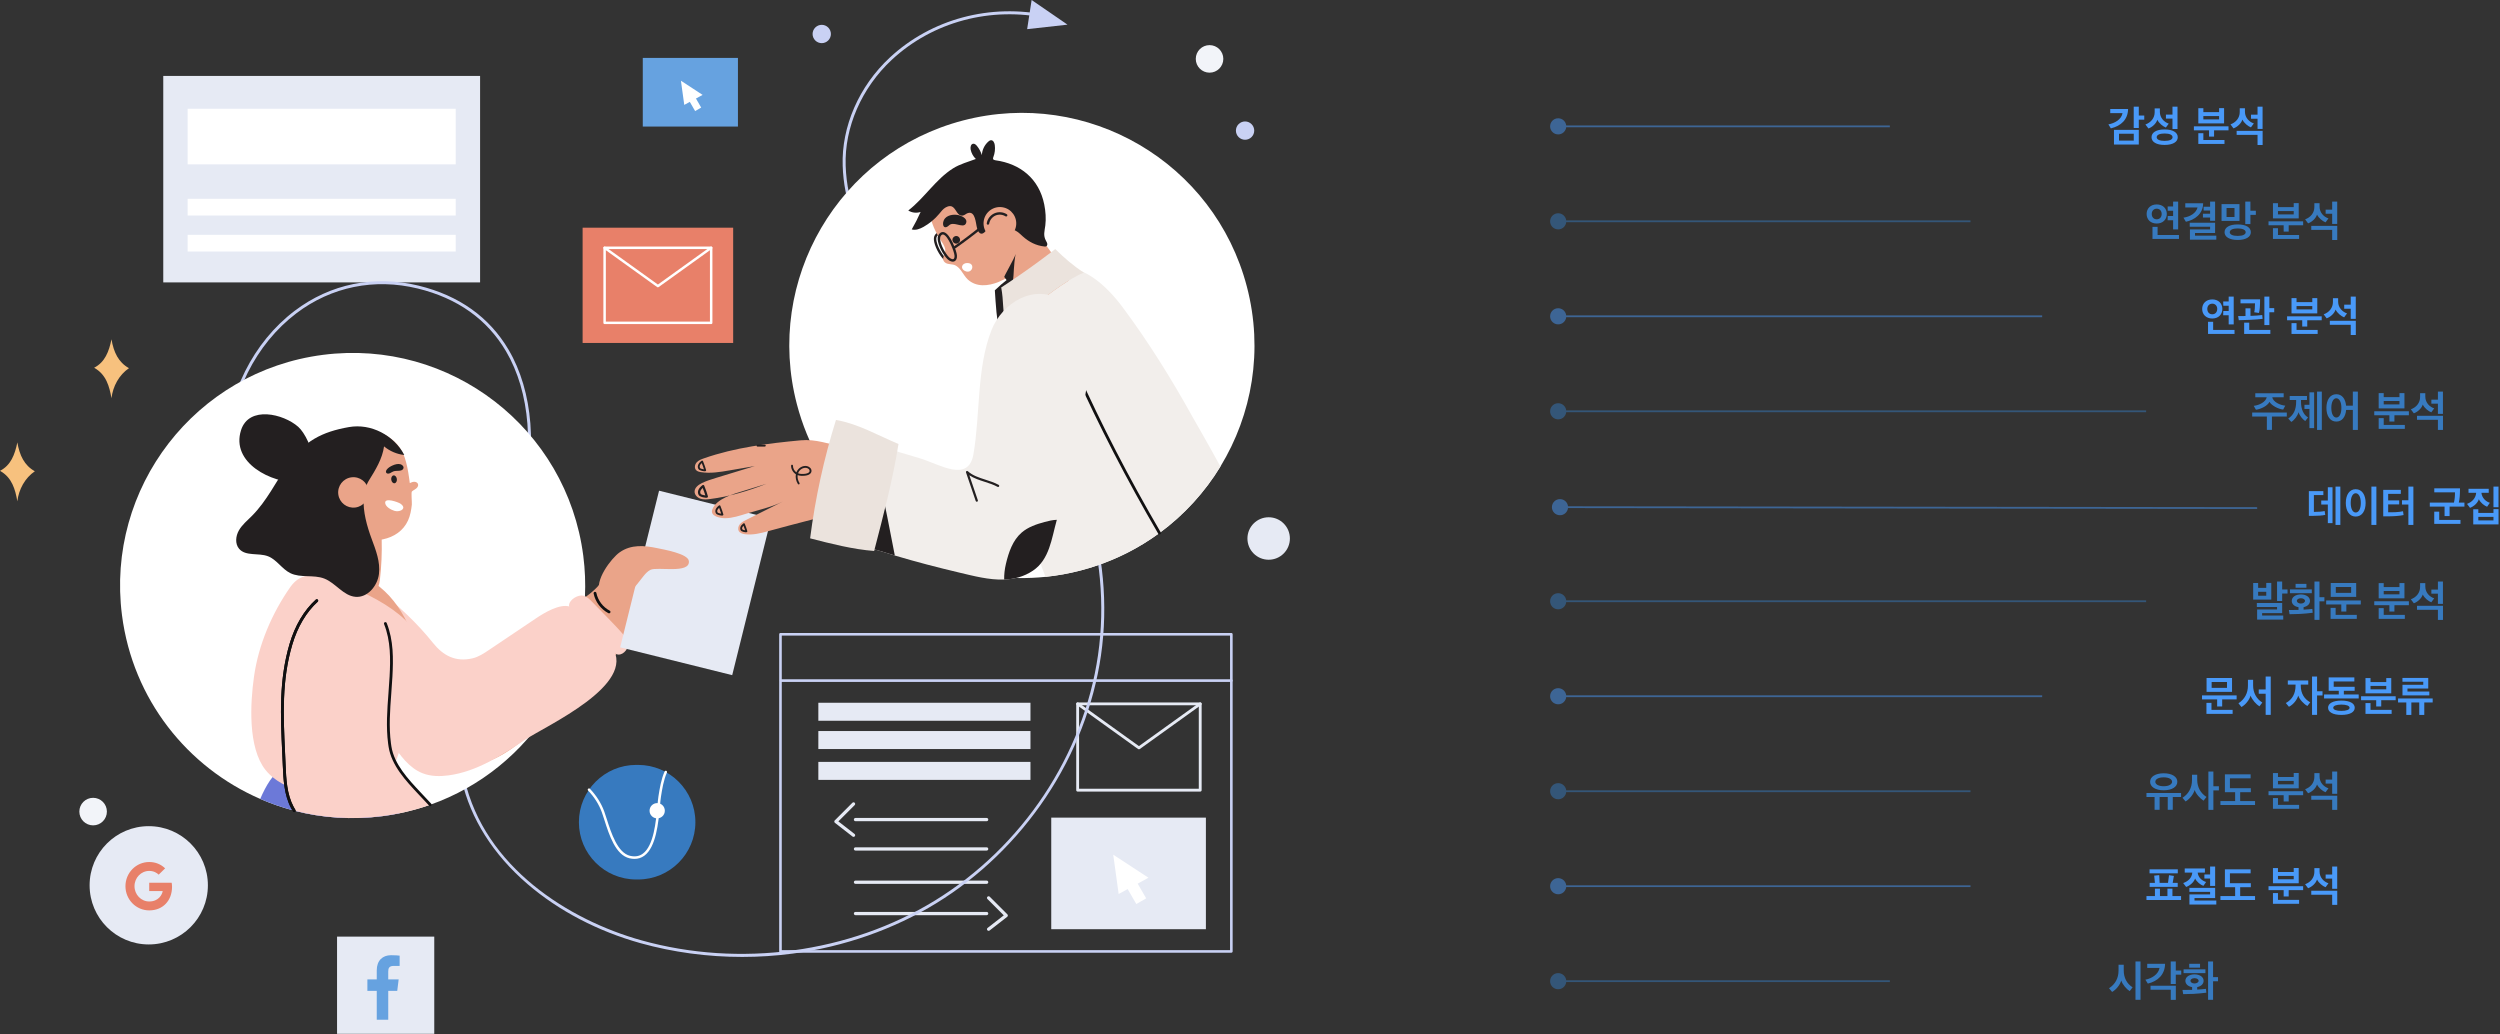 <?xml version="1.0" encoding="UTF-8"?>
<svg width="1395px" height="577px" viewBox="0 0 1395 577" version="1.1" xmlns="http://www.w3.org/2000/svg" xmlns:xlink="http://www.w3.org/1999/xlink">
    <rect x="0" y="0" width="1395" height="577" fill="#333333" stroke="none"/>
    <title>Group 7</title>
    <g id="Page-1" stroke="none" stroke-width="1" fill="none" fill-rule="evenodd">
        <g id="Group-7">
            <g id="Group-99">
                <path d="M356.057,490.751 L354.991,490.751 C337.336,490.751 323.024,476.439 323.024,458.784 C323.024,441.128 337.336,426.816 354.991,426.816 L356.057,426.816 C373.712,426.816 388.025,441.128 388.025,458.784 C388.025,476.439 373.712,490.751 356.057,490.751" id="Fill-1" fill="#377ABF"></path>
                <path d="M354.029,479.26 C353.157,479.26 352.246,479.152 351.301,478.937 C343.484,477.154 339.88,465.823 337.249,457.549 C336.741,455.951 336.261,454.442 335.815,453.227 C334.2,448.829 331.552,444.649 328.157,441.137 C327.885,440.855 327.892,440.406 328.174,440.133 C328.457,439.86 328.906,439.868 329.179,440.15 C332.71,443.803 335.466,448.155 337.148,452.737 C337.605,453.981 338.09,455.505 338.603,457.119 C340.988,464.617 344.591,475.95 351.617,477.552 C354.385,478.182 356.689,477.795 358.659,476.366 C364.772,471.932 365.994,458.684 366.803,449.916 C367.007,447.707 367.183,445.799 367.407,444.385 C368.105,439.966 368.895,434.956 370.842,430.5 C371,430.14 371.418,429.976 371.778,430.133 C372.137,430.29 372.302,430.709 372.144,431.068 C370.27,435.357 369.495,440.272 368.811,444.608 C368.593,445.975 368.419,447.862 368.217,450.047 C367.386,459.069 366.128,472.704 359.493,477.516 C357.892,478.677 356.062,479.26 354.029,479.26" id="Fill-3" fill="#FFFFFF"></path>
                <path d="M370.975,452.39 C370.975,454.744 369.067,456.652 366.713,456.652 C364.359,456.652 362.451,454.744 362.451,452.39 C362.451,450.036 364.359,448.128 366.713,448.128 C369.067,448.128 370.975,450.036 370.975,452.39" id="Fill-5" fill="#FFFFFF"></path>
                <path d="M436.233,530.157 L686.361,530.157 L686.361,354.655 L436.233,354.655 L436.233,530.157 Z M687.089,531.614 L435.505,531.614 C435.103,531.614 434.777,531.287 434.777,530.885 L434.777,353.927 C434.777,353.525 435.103,353.199 435.505,353.199 L687.089,353.199 C687.491,353.199 687.817,353.525 687.817,353.927 L687.817,530.885 C687.817,531.287 687.491,531.614 687.089,531.614 L687.089,531.614 Z" id="Fill-7" fill="#C9D1F4"></path>
                <path d="M687.089,380.503 L435.859,380.503 C435.456,380.503 435.13,380.177 435.13,379.775 C435.13,379.372 435.456,379.046 435.859,379.046 L687.089,379.046 C687.491,379.046 687.817,379.372 687.817,379.775 C687.817,380.177 687.491,380.503 687.089,380.503" id="Fill-9" fill="#C9D1F4"></path>
                <path d="M602.122,440.122 L668.925,440.122 L668.925,393.548 L602.122,393.548 L602.122,440.122 Z M669.72,441.711 L601.328,441.711 C600.889,441.711 600.533,441.356 600.533,440.917 L600.533,392.753 C600.533,392.314 600.889,391.958 601.328,391.958 L669.72,391.958 C670.158,391.958 670.514,392.314 670.514,392.753 L670.514,440.917 C670.514,441.356 670.158,441.711 669.72,441.711 L669.72,441.711 Z" id="Fill-10" fill="#E6EAF4"></path>
                <path d="M635.524,418.119 C635.359,418.119 635.195,418.069 635.055,417.968 L600.86,393.405 C600.499,393.147 600.417,392.645 600.676,392.285 C600.934,391.925 601.436,391.843 601.796,392.101 L635.524,416.328 L669.251,392.101 C669.612,391.843 670.113,391.925 670.371,392.285 C670.63,392.645 670.548,393.147 670.188,393.405 L635.992,417.968 C635.852,418.069 635.688,418.119 635.524,418.119" id="Fill-11" fill="#E6EAF4"></path>
                <path d="M476.273,466.977 C476.078,466.977 475.881,466.915 475.715,466.785 L465.884,459.139 C465.678,458.979 465.551,458.738 465.534,458.477 C465.518,458.217 465.615,457.962 465.8,457.777 L475.63,447.946 C475.986,447.591 476.562,447.591 476.917,447.946 C477.273,448.302 477.273,448.878 476.917,449.234 L467.816,458.335 L476.832,465.348 C477.229,465.657 477.301,466.229 476.992,466.625 C476.813,466.856 476.544,466.977 476.273,466.977" id="Fill-12" fill="#E6EAF4"></path>
                <path d="M551.644,519.408 C551.373,519.408 551.104,519.287 550.924,519.056 C550.616,518.66 550.687,518.088 551.084,517.779 L560.101,510.766 L551,501.664 C550.644,501.309 550.644,500.733 551,500.377 C551.355,500.022 551.931,500.022 552.286,500.377 L562.117,510.208 C562.302,510.393 562.399,510.647 562.382,510.908 C562.366,511.169 562.239,511.41 562.032,511.57 L552.202,519.216 C552.035,519.345 551.839,519.408 551.644,519.408" id="Fill-13" fill="#E6EAF4"></path>
                <path d="M550.551,458.238 L477.366,458.238 C476.863,458.238 476.456,457.831 476.456,457.328 C476.456,456.826 476.863,456.418 477.366,456.418 L550.551,456.418 C551.054,456.418 551.461,456.826 551.461,457.328 C551.461,457.831 551.054,458.238 550.551,458.238" id="Fill-14" fill="#E6EAF4"></path>
                <path d="M550.551,474.623 L477.366,474.623 C476.863,474.623 476.456,474.216 476.456,473.713 C476.456,473.21 476.863,472.803 477.366,472.803 L550.551,472.803 C551.054,472.803 551.461,473.21 551.461,473.713 C551.461,474.216 551.054,474.623 550.551,474.623" id="Fill-15" fill="#E6EAF4"></path>
                <path d="M550.551,493.192 L477.366,493.192 C476.863,493.192 476.456,492.785 476.456,492.282 C476.456,491.78 476.863,491.372 477.366,491.372 L550.551,491.372 C551.054,491.372 551.461,491.78 551.461,492.282 C551.461,492.785 551.054,493.192 550.551,493.192" id="Fill-16" fill="#E6EAF4"></path>
                <path d="M550.551,510.669 L477.366,510.669 C476.863,510.669 476.456,510.262 476.456,509.759 C476.456,509.257 476.863,508.849 477.366,508.849 L550.551,508.849 C551.054,508.849 551.461,509.257 551.461,509.759 C551.461,510.262 551.054,510.669 550.551,510.669" id="Fill-17" fill="#E6EAF4"></path>
                <polygon id="Fill-18" fill="#E6EAF4" points="586.597 518.498 672.889 518.498 672.889 456.236 586.597 456.236"></polygon>
                <polygon id="Fill-19" fill="#FFFFFF" points="624.21 498.849 621.184 476.918 640.847 489.774"></polygon>
                <polygon id="Fill-20" fill="#FFFFFF" points="639.563 501.278 634.062 504.454 625.576 489.755 631.076 486.579"></polygon>
                <polygon id="Fill-21" fill="#E6EAF4" points="456.639 402.182 575.001 402.182 575.001 392.139 456.639 392.139"></polygon>
                <polygon id="Fill-22" fill="#E6EAF4" points="456.639 417.963 575.001 417.963 575.001 407.92 456.639 407.92"></polygon>
                <polygon id="Fill-23" fill="#E6EAF4" points="456.639 435.18 575.001 435.18 575.001 425.137 456.639 425.137"></polygon>
                <polygon id="Fill-24" fill="#E6EAF4" points="91.102 157.58 267.888 157.58 267.888 42.37 91.102 42.37"></polygon>
                <polygon id="Fill-25" fill="#FFFFFF" points="104.701 91.707 254.289 91.707 254.289 60.689 104.701 60.689"></polygon>
                <polygon id="Fill-26" fill="#FFFFFF" points="104.701 120.254 254.289 120.254 254.289 110.936 104.701 110.936"></polygon>
                <polygon id="Fill-27" fill="#FFFFFF" points="104.701 140.353 254.289 140.353 254.289 131.035 104.701 131.035"></polygon>
                <path d="M414.123,533.966 C394.873,533.966 375.668,531.393 357.464,526.31 C333.599,519.647 311.802,508.253 294.429,493.359 C275.237,476.905 262.513,456.799 257.633,435.213 C249.06,397.285 262.366,361.433 275.234,326.761 C280.285,313.152 285.507,299.079 289.265,285.186 C298.401,251.412 295.864,218.879 282.305,195.928 C271.805,178.153 255.258,166.401 233.125,160.999 C208.979,155.106 184.941,159.996 165.437,174.77 C142.647,192.034 128.406,220.557 127.343,251.07 L125.676,251.012 C126.757,220.002 141.245,191.004 164.43,173.441 C184.341,158.358 208.878,153.364 233.52,159.379 C256.106,164.892 273.003,176.903 283.741,195.08 C297.527,218.415 300.127,251.417 290.875,285.622 C287.097,299.588 281.861,313.697 276.797,327.341 C264.014,361.785 250.796,397.4 259.259,434.846 C270.346,483.886 317.49,513.418 357.913,524.703 C412.832,540.038 474.032,531.756 521.622,502.552 C570.58,472.508 604.625,421.288 612.691,365.538 C620.859,309.081 601.289,249.446 561.618,209.906 C552.452,200.771 541.864,192.301 531.624,184.108 C516.931,172.354 501.738,160.199 490.31,145.765 C477.441,129.511 470.868,112.085 470.215,92.492 C469.488,70.667 479.318,48.099 496.512,32.121 C519.749,10.528 552.701,1.727 584.656,8.58 L584.306,10.211 C552.883,3.472 520.486,12.12 497.647,33.343 C480.802,48.997 471.17,71.088 471.882,92.436 C473.312,135.322 503.486,159.461 532.666,182.806 C542.941,191.026 553.565,199.526 562.795,208.725 C602.832,248.63 622.584,308.809 614.342,365.777 C610.346,393.391 599.718,420.743 583.606,444.877 C567.628,468.809 546.496,489.244 522.494,503.973 C498.728,518.557 471.014,528.285 442.348,532.103 C433.005,533.348 423.558,533.966 414.123,533.966" id="Fill-28" fill="#C9D1F4"></path>
                <polygon id="Fill-29" fill="#E88069" points="325.098 191.369 409.108 191.369 409.108 127.051 325.098 127.051"></polygon>
                <path d="M325.473,310.149 C333.422,371.926 296.536,429.144 240.078,449.058 C234.445,451.048 228.616,452.664 222.618,453.877 C219.566,454.497 216.47,455.009 213.332,455.413 C196.369,457.595 179.749,456.401 164.152,452.342 C157.641,450.649 151.306,448.458 145.201,445.805 C104.644,428.202 74.12,390.306 68.068,343.272 C58.922,272.19 109.128,207.154 180.209,198.008 C251.291,188.861 316.327,239.068 325.473,310.149" id="Fill-30" fill="#FFFFFF"></path>
                <path d="M222.618,453.877 C219.566,454.497 216.471,455.009 213.332,455.413 C189.285,458.507 165.933,454.811 145.201,445.805 C146.808,442.021 148.628,438.491 150.713,435.423 C158.446,424.041 176.888,421.621 189.062,425.053 C203.356,429.082 214.888,440.193 222.201,453.12 C222.343,453.371 222.484,453.622 222.618,453.877" id="Fill-31" fill="#6C79D8"></path>
                <path d="M389.81,314.59 C389.619,317.067 386.86,318.379 384.512,319.19 C386.797,319.179 388.348,321.968 387.699,324.16 C387.05,326.352 384.886,327.797 382.673,328.366 C384.205,328.905 384.426,331.171 383.468,332.483 C382.511,333.795 380.867,334.376 379.325,334.885 C381.516,335.934 381.038,339.523 379.037,340.899 C377.036,342.275 374.392,342.1 371.974,341.87 C362.42,340.959 351.678,341.16 346.117,331.949 C342.4,325.793 342.066,317.605 346.635,311.833 C351.253,305.999 359.048,304.375 366.106,304.804 C370.777,305.089 390.364,307.389 389.81,314.59" id="Fill-32" fill="#111011"></path>
                <path d="M290.634,358.893 C300.656,352.249 310.424,345.229 320.002,337.961 C324.417,334.612 329.786,331.381 333.518,327.27 C336.505,323.98 338.068,319.81 341.696,316.874 C352.015,308.524 363.659,326.988 362.483,336.216 C360.807,349.367 344.904,363.907 336.034,373.029 C322.899,386.54 308.774,399.057 294.261,411.061 C283.692,419.803 271.115,428.444 257.506,426.737 C248.076,425.554 239.749,419.292 234.638,411.28 C229.277,402.877 222.135,385.992 232.275,379.528 C239.827,374.713 253.905,371.575 262.598,371.747 C273.382,371.96 282.006,364.613 290.634,358.893" id="Fill-33" fill="#EAA489"></path>
                <path d="M339.859,342.249 C339.735,342.249 339.609,342.22 339.492,342.159 C335.279,339.946 332.191,335.841 331.233,331.179 C331.146,330.752 331.421,330.334 331.848,330.246 C332.275,330.158 332.693,330.433 332.781,330.861 C333.645,335.064 336.428,338.765 340.227,340.76 C340.613,340.963 340.762,341.44 340.559,341.827 C340.418,342.096 340.143,342.249 339.859,342.249" id="Fill-34" fill="#111011"></path>
                <path d="M227.382,343.228 C232.435,348.085 237.213,353.245 241.565,358.698 C247.278,365.854 254.221,369.544 263.641,367.359 C267.018,366.575 269.979,364.604 272.856,362.67 C281.634,356.77 290.412,350.87 299.191,344.969 C303.489,342.08 312.425,336.595 318.028,338.517 C323.299,340.325 328.713,349.686 333.344,353.4 C336.309,355.777 339.517,358.004 341.609,361.177 C355.437,382.147 305.072,404.773 292.984,412.78 C279.793,421.543 266.002,430.54 250.309,432.659 C245.486,433.31 240.45,433.265 235.908,431.519 C228.222,428.565 223.161,421.34 218.573,414.504 C206.417,396.392 197.254,377.654 196.177,355.544 C195.832,348.457 195.988,340.37 201.271,335.633 C205.827,331.548 213.541,331.023 218.229,334.986 C221.354,337.628 224.415,340.376 227.382,343.228" id="Fill-35" fill="#FBD1C9"></path>
                <path d="M345.022,365.254 C344.633,365.224 344.243,365.127 343.857,364.949 C339.173,362.788 336.364,357.997 332.765,354.547 C328.364,350.329 323.778,346.32 319.617,341.782 C318.529,340.596 317.384,339.196 317.526,337.593 C317.805,334.438 322.708,331.696 325.48,332.376 C327.471,332.865 329.012,334.398 330.444,335.866 L338.438,344.061 C341.892,347.602 345.349,351.147 348.523,354.941 C349.392,355.981 350.266,357.093 350.549,358.419 C351.17,361.334 348.132,365.487 345.022,365.254" id="Fill-36" fill="#FBD1C9"></path>
                <polygon id="Fill-37" fill="#E6EAF4" points="367.757 273.812 346.055 361.212 408.57 376.735 430.273 289.335"></polygon>
                <path d="M345.832,308.153 C352.142,303.742 359.503,304.31 366.831,305.885 C370.211,306.611 383.93,308.929 384.392,313.054 C385.214,320.402 366.764,316.063 362.952,317.974 C361.366,318.77 360.171,320.114 359.07,321.466 C356.664,324.423 354.498,327.593 351.664,330.176 C347.623,333.859 338.59,337.399 334.889,330.666 C331.407,324.331 341.008,311.525 345.832,308.153" id="Fill-38" fill="#EAA489"></path>
                <path d="M177.159,320.415 C186.461,317.038 197.147,318.572 205.797,323.379 C214.447,328.186 221.165,336.015 225.808,344.755 C230.514,353.615 233.141,364.627 228.558,373.551 C225.446,379.611 219.556,383.675 213.807,387.329 C208.166,390.914 202.173,394.442 195.518,395.056 C181.899,396.314 170.297,385.184 163.071,373.572 C151.537,355.037 153.82,328.888 177.159,320.415" id="Fill-39" fill="#EAA489"></path>
                <path d="M698.364,76.493 C696.369,78.488 693.133,78.488 691.138,76.493 C689.142,74.497 689.142,71.262 691.138,69.267 C693.133,67.271 696.369,67.271 698.364,69.267 C700.36,71.262 700.36,74.497 698.364,76.493" id="Fill-40" fill="#C9D1F4"></path>
                <path d="M462.146,22.58 C460.15,24.575 456.915,24.575 454.92,22.58 C452.924,20.585 452.924,17.349 454.92,15.354 C456.915,13.358 460.15,13.358 462.146,15.354 C464.142,17.349 464.142,20.585 462.146,22.58" id="Fill-41" fill="#C9D1F4"></path>
                <g id="Group-8" transform="translate(188, 522)">
                    <polygon id="Fill-42" fill="#E6EAF4" points="0.077 54.875 54.317 54.875 54.317 0.635 0.077 0.635"></polygon>
                    <path d="M31.714,16.977 L35,16.977 L35,11.254 C34.433,11.175 32.483,11 30.212,11 C25.474,11 22.229,13.98 22.229,19.459 L22.229,24.5 L17,24.5 L17,30.899 L22.229,30.899 L22.229,47 L28.639,47 L28.639,30.901 L33.656,30.901 L34.453,24.502 L28.638,24.502 L28.638,20.093 C28.639,18.244 29.137,16.977 31.714,16.977 L31.714,16.977 Z" id="Path" fill="#66A2E0"></path>
                </g>
                <g id="facebook" transform="translate(205, 533)"></g>
                <polygon id="Fill-45" fill="#66A2E0" points="358.673 70.622 411.769 70.622 411.769 32.313 358.673 32.313"></polygon>
                <polygon id="Fill-46" fill="#FFFFFF" points="381.817 58.532 379.955 45.038 392.053 52.948"></polygon>
                <polygon id="Fill-47" fill="#FFFFFF" points="391.263 60.027 387.879 61.981 382.657 52.937 386.042 50.983"></polygon>
                <path d="M338.063,179.461 L396.144,179.461 L396.144,138.967 L338.063,138.967 L338.063,179.461 Z M396.835,180.842 L337.372,180.842 C336.99,180.842 336.68,180.533 336.68,180.151 L336.68,138.276 C336.68,137.895 336.99,137.585 337.372,137.585 L396.835,137.585 C397.216,137.585 397.526,137.895 397.526,138.276 L397.526,180.151 C397.526,180.533 397.216,180.842 396.835,180.842 L396.835,180.842 Z" id="Fill-48" fill="#FFFFFF"></path>
                <path d="M367.103,160.33 C366.96,160.33 366.818,160.287 366.696,160.199 L336.965,138.843 C336.651,138.618 336.58,138.182 336.805,137.869 C337.03,137.556 337.465,137.485 337.779,137.709 L367.103,158.773 L396.427,137.709 C396.741,137.485 397.177,137.556 397.402,137.869 C397.626,138.182 397.555,138.618 397.242,138.843 L367.51,160.199 C367.389,160.287 367.246,160.33 367.103,160.33" id="Fill-49" fill="#FFFFFF"></path>
                <path d="M211.987,323.486 C212.856,315.976 213.188,308.404 212.98,300.846 C212.908,298.251 212.732,295.523 211.332,293.337 C209.146,289.922 204.721,288.855 200.72,288.196 C197.727,287.703 194.615,287.283 191.699,288.116 C188.782,288.95 186.07,290.683 186.209,293.713 C186.607,302.419 184.777,311.218 180.94,319.043 C178.208,324.614 180.061,331.907 184.962,335.711 C189.864,339.515 197.05,340.089 202.493,337.11 C207.936,334.132 211.274,329.65 211.987,323.486" id="Fill-50" fill="#EAA489"></path>
                <path d="M232.213,272.606 C231.47,273.208 230.559,273.588 229.854,274.236 C229.341,274.704 229.925,280.451 229.806,281.598 C229.489,284.55 228.924,287.709 227.684,290.421 C225.038,296.202 219.845,299.662 213.681,300.945 C209.073,301.9 204.299,301.662 199.628,301.076 C195.726,300.587 192.126,299.784 188.524,298.128 C178.806,293.664 171.708,284.868 170.329,274.153 C168.157,257.272 180.081,241.831 196.958,239.659 C208.825,238.133 221.831,243.357 225.823,255.316 C227.021,258.901 227.679,262.528 228.214,266.223 C228.272,266.614 228.326,267.005 228.377,267.397 C228.477,268.117 228.574,268.841 228.672,269.565 C229.469,269.203 230.298,268.834 231.17,268.83 C231.186,268.831 231.202,268.83 231.218,268.831 C232.08,268.844 232.991,269.304 233.259,270.118 C233.555,271.028 232.96,272.004 232.213,272.606" id="Fill-51" fill="#EAA489"></path>
                <path d="M221.448,267.265 C221.603,268.477 221.028,269.549 220.163,269.66 C219.297,269.772 218.469,268.88 218.313,267.668 C218.158,266.457 218.733,265.384 219.598,265.273 C220.464,265.161 221.292,266.053 221.448,267.265" id="Fill-52" fill="#231F20"></path>
                <path d="M224.606,282.099 C226.266,284.286 222.815,285.873 220.045,285.027 C218.213,284.467 215.277,282.921 214.946,280.781 C214.415,277.328 222.281,280.26 223.383,281.004 C223.939,281.379 224.339,281.747 224.606,282.099" id="Fill-53" fill="#FFFFFF"></path>
                <path d="M225.116,261.336 C225.447,260.311 224.484,259.331 223.443,259.043 C222.028,258.652 220.412,259.127 219.112,259.699 C217.943,260.212 216.552,260.99 215.792,262.058 C214.619,263.708 215.997,264.819 217.631,264.036 C218.269,263.73 218.839,263.287 219.502,263.041 C220.295,262.746 221.163,262.755 222.009,262.715 C222.881,262.674 224.203,262.628 224.807,261.887 C224.957,261.704 225.057,261.52 225.116,261.336" id="Fill-54" fill="#231F20"></path>
                <path d="M150.568,432.274 C149.673,431.42 148.845,430.516 148.095,429.562 C138.289,417.093 139.62,392.547 141.727,377.588 C144.258,359.622 151.838,342.046 162.054,327.493 C168.191,318.752 177.119,320.317 186.074,323.736 C205.169,331.028 237.21,344.463 237.599,369.642 C237.747,379.205 231.923,387.682 228.687,396.682 C224.325,408.811 224.286,423.007 215.941,432.829 C210.342,439.419 201.734,442.882 193.144,443.873 C179.992,445.389 160.841,442.082 150.568,432.274" id="Fill-55" fill="#FBD1C9"></path>
                <path d="M19.446,262.965 C13.555,259.714 10.919,254.066 9.681,246.858 C8.284,253.69 6.036,259.636 -0,262.727 C6.778,266.492 8.515,273.199 9.681,279.726 C10.472,273.085 13.909,266.716 19.446,262.965" id="Fill-56" fill="#F7C17E"></path>
                <path d="M71.97,205.44 C66.079,202.188 63.443,196.54 62.205,189.332 C60.808,196.164 58.56,202.11 52.524,205.201 C59.301,208.966 61.039,215.673 62.205,222.2 C62.996,215.559 66.433,209.19 71.97,205.44" id="Fill-57" fill="#F7C17E"></path>
                <path d="M682.612,32.862 C682.612,37.107 679.17,40.548 674.925,40.548 C670.68,40.548 667.239,37.107 667.239,32.862 C667.239,28.617 670.68,25.175 674.925,25.175 C679.17,25.175 682.612,28.617 682.612,32.862" id="Fill-58" fill="#F2F4F9"></path>
                <path d="M59.647,452.868 C59.647,457.113 56.206,460.555 51.961,460.555 C47.716,460.555 44.274,457.113 44.274,452.868 C44.274,448.623 47.716,445.182 51.961,445.182 C56.206,445.182 59.647,448.623 59.647,452.868" id="Fill-59" fill="#F2F4F9"></path>
                <path d="M719.762,300.482 C719.762,307.025 714.458,312.33 707.915,312.33 C701.372,312.33 696.067,307.025 696.067,300.482 C696.067,293.939 701.372,288.635 707.915,288.635 C714.458,288.635 719.762,293.939 719.762,300.482" id="Fill-60" fill="#E6EAF4"></path>
                <path d="M116,494 C116,512.225 101.225,527 83,527 C64.775,527 50,512.225 50,494 C50,475.775 64.775,461 83,461 C101.225,461 116,475.775 116,494" id="Fill-61" fill="#E6EAF4"></path>
                <g id="google-plus" transform="translate(70, 481)" fill="#E88069">
                    <path d="M13.263,27 C20.916,27 26,21.532 26,13.813 C26,12.929 25.91,12.247 25.784,11.567 L13.264,11.567 L13.264,16.207 L20.792,16.207 C20.485,18.178 18.513,22.027 13.264,22.027 C8.743,22.027 5.05,18.214 5.05,13.5 C5.05,8.786 8.741,4.972 13.264,4.972 C15.851,4.972 17.57,6.095 18.548,7.052 L22.149,3.535 C19.83,1.327 16.845,0 13.263,0 C5.935,0 0,6.041 0,13.5 C0,20.959 5.935,27 13.263,27 Z" id="Path"></path>
                </g>
                <path d="M235.575,444.248 C237.062,445.844 238.564,447.45 240.078,449.058 C234.445,451.048 228.616,452.664 222.618,453.877 C219.566,454.497 216.47,455.009 213.332,455.413 C196.369,457.595 179.749,456.401 164.152,452.342 C163.813,451.797 163.485,451.242 163.18,450.672 C159.354,443.547 158.93,435.152 158.588,427.07 C157.625,404.132 155.721,381.857 162.337,359.504 C165.026,350.41 169.663,341.591 176.764,335.166 C181.109,331.235 187.16,328.83 193.049,329.115 C203.259,329.604 211.483,339.051 215.037,347.922 C218.842,357.433 218.711,367.455 218.183,377.498 C217.521,390.09 215.742,402.501 217.362,414.862 C217.444,415.469 217.531,416.076 217.63,416.681 C219.367,427.602 228.367,436.516 235.575,444.248" id="Fill-62" fill="#FBD1C9"></path>
                <path d="M164.153,453.132 C163.889,453.132 163.631,453 163.481,452.759 C163.094,452.136 162.767,451.575 162.484,451.044 C158.498,443.621 158.127,434.846 157.799,427.104 C157.7,424.758 157.592,422.419 157.484,420.087 C156.516,399.201 155.603,379.474 161.579,359.28 C164.601,349.061 169.668,340.52 176.234,334.58 C176.558,334.287 177.057,334.312 177.35,334.636 C177.643,334.959 177.618,335.459 177.294,335.751 C170.944,341.497 166.033,349.788 163.094,359.728 C157.193,379.667 158.101,399.265 159.062,420.014 C159.17,422.349 159.279,424.689 159.377,427.037 C159.698,434.61 160.061,443.193 163.876,450.298 C164.145,450.8 164.454,451.332 164.823,451.924 C165.053,452.295 164.94,452.782 164.569,453.013 C164.439,453.093 164.295,453.132 164.153,453.132" id="Fill-63" fill="#111011"></path>
                <path d="M164.153,453.132 C163.889,453.132 163.631,453 163.481,452.759 C163.094,452.136 162.767,451.575 162.484,451.044 C158.498,443.621 158.127,434.846 157.799,427.104 C157.7,424.758 157.592,422.419 157.484,420.087 C156.516,399.201 155.603,379.474 161.579,359.28 C164.601,349.061 169.668,340.52 176.234,334.58 C176.558,334.287 177.057,334.312 177.35,334.636 C177.643,334.959 177.618,335.459 177.294,335.751 C170.944,341.497 166.033,349.788 163.094,359.728 C157.193,379.667 158.101,399.265 159.062,420.014 C159.17,422.349 159.279,424.689 159.377,427.037 C159.698,434.61 160.061,443.193 163.876,450.298 C164.145,450.8 164.454,451.332 164.823,451.924 C165.053,452.295 164.94,452.782 164.569,453.013 C164.439,453.093 164.295,453.132 164.153,453.132" id="Fill-64" fill="#111011"></path>
                <path d="M240.078,449.848 C239.868,449.848 239.658,449.765 239.503,449.6 C237.988,447.99 236.485,446.383 234.997,444.787 C234.497,444.251 233.988,443.708 233.474,443.16 C226.457,435.682 218.504,427.207 216.849,416.806 C216.763,416.279 216.68,415.711 216.579,414.968 C215.353,405.609 216.069,396.067 216.76,386.839 C216.991,383.768 217.229,380.592 217.394,377.457 C217.9,367.834 218.078,357.649 214.304,348.215 C214.142,347.81 214.339,347.351 214.744,347.188 C215.149,347.027 215.609,347.224 215.771,347.629 C219.664,357.36 219.487,367.741 218.972,377.54 C218.806,380.692 218.567,383.877 218.336,386.957 C217.618,396.526 216.941,405.565 218.145,414.759 C218.243,415.484 218.325,416.039 218.409,416.554 C219.988,426.48 227.765,434.767 234.626,442.079 C235.142,442.629 235.651,443.172 236.153,443.71 C237.639,445.304 239.14,446.909 240.653,448.516 C240.952,448.834 240.937,449.334 240.62,449.633 C240.467,449.777 240.272,449.848 240.078,449.848" id="Fill-65" fill="#111011"></path>
                <path d="M203.987,289.421 C202.36,281.907 202.159,274.036 205.91,268.016 C209.588,262.111 213.352,255.977 214.302,249.086 C217.486,251.746 221.467,253.438 225.592,253.884 C219.811,242.843 206.971,236.149 194.695,238.313 C179.669,240.963 169.747,246.079 160.712,259.07 C154.015,268.7 148.876,279.549 140.589,287.852 C138.013,290.433 135.112,292.796 133.303,295.963 C131.494,299.13 131.056,303.453 133.427,306.225 C137.103,310.525 144.187,308.373 149.481,310.367 C154.385,312.213 157.254,317.458 161.948,319.787 C167.727,322.653 174.908,320.505 180.924,322.831 C187.279,325.289 191.562,332.435 198.35,333.031 C205.064,333.621 210.624,326.976 211.454,320.287 C212.284,313.599 209.737,307.011 207.385,300.695 C206.102,297.253 204.846,293.386 203.987,289.421" id="Fill-66" fill="#231F20"></path>
                <path d="M205.613,273.683 C206.212,278.335 202.926,282.591 198.274,283.19 C193.622,283.789 189.366,280.503 188.768,275.851 C188.169,271.199 191.455,266.943 196.107,266.344 C200.759,265.746 205.015,269.031 205.613,273.683" id="Fill-67" fill="#EAA489"></path>
                <path d="M171.855,246.334 C170.237,242.806 168.249,239.799 166.427,238.184 C158.162,230.861 138.891,226.262 134.502,240.027 C128.681,258.283 151.494,269.638 166.668,269.219 C177.854,268.91 176.176,255.759 171.855,246.334" id="Fill-68" fill="#231F20"></path>
                <path d="M680.998,260.33 C672.259,274.662 660.746,287.319 646.981,297.424 C641.272,301.616 635.174,305.365 628.726,308.613 C623.392,311.306 617.816,313.648 612.019,315.614 C609.071,316.619 606.068,317.52 603.005,318.321 C596.461,320.03 589.903,321.207 583.378,321.884 C573.404,322.911 563.502,322.759 553.836,321.527 C547.161,320.676 540.6,319.31 534.204,317.453 C491.739,305.15 456.644,271.444 444.662,225.561 C426.549,156.222 468.078,85.326 537.417,67.218 C606.757,49.105 677.652,90.634 695.765,159.973 C705.029,195.444 698.686,231.319 680.998,260.33" id="Fill-69" fill="#FFFFFF"></path>
                <path d="M680.998,260.33 C672.259,274.662 660.746,287.319 646.981,297.424 C641.272,301.616 635.174,305.365 628.726,308.613 C623.392,311.306 617.816,313.648 612.019,315.614 C609.071,316.619 606.068,317.52 603.005,318.321 C596.461,320.03 589.903,321.207 583.378,321.884 C578.132,308.122 568.922,283.854 565.956,274.365 C561.78,261.004 557.718,248.006 553.766,235.351 C551.959,229.585 550.179,223.861 549.51,217.956 C547.409,199.344 552.683,178.671 568.089,165.036 C572.494,161.133 577.163,157.483 582.056,154.111 C583.493,153.124 584.958,152.15 586.579,151.387 C602.226,144.025 618.043,160.178 626.471,171.493 C640.98,190.983 653.829,211.668 665.599,232.913 C666.856,235.177 674.004,247.456 680.998,260.33" id="Fill-70" fill="#F2EEEB"></path>
                <path d="M646.981,298.21 C646.711,298.21 646.448,298.07 646.302,297.82 C628.53,267.327 613.313,237.885 599.781,207.811 C599.603,207.416 599.78,206.951 600.175,206.772 C600.571,206.594 601.036,206.771 601.214,207.167 C614.724,237.19 629.916,266.584 647.66,297.028 C647.878,297.403 647.751,297.884 647.376,298.103 C647.252,298.175 647.115,298.21 646.981,298.21" id="Fill-71" fill="#111011"></path>
                <path d="M578.094,165.327 C571.44,172.97 565.178,179.196 557.865,186.21 C556.095,178.391 555.649,169.993 555.118,161.994 C559.686,157.554 564.779,153.653 570.256,150.4 C572.435,155.399 575.914,160.328 578.094,165.327" id="Fill-72" fill="#231F20"></path>
                <path d="M596.289,156.611 C590.944,159.915 584.85,164.347 579.263,168.833 C575.515,168.776 571.974,167.818 569.441,164.947 C567.757,163.038 566.117,161.081 564.541,159.082 C564.536,159.079 564.536,159.079 564.54,159.078 C564.097,158.527 563.657,157.97 563.228,157.405 C562.401,156.338 561.591,155.256 560.799,154.163 C560.534,153.802 560.274,153.439 560.016,153.071 C559.464,152.299 558.919,151.521 558.389,150.737 C558.63,146.619 559.342,142.966 561.93,139.751 C566.307,134.321 570.995,129.084 575.237,123.497 C574.775,124.105 577.459,128.177 580.081,131.873 C582.111,134.751 584.11,137.402 584.564,138.032 C585.222,138.946 585.868,139.85 586.513,140.751 C589.069,144.308 591.585,147.756 594.616,151.02 C595.966,152.466 596.435,154.491 596.289,156.611" id="Fill-73" fill="#EAA489"></path>
                <path d="M523.896,131.062 C523.622,131.091 523.238,131.268 522.8,131.924 C522.417,132.497 522.358,133.487 522.63,134.786 C523.42,138.561 526.565,143.334 528.122,144.331 C528.577,144.622 529.418,145.065 529.954,144.761 C530.489,144.457 530.54,143.501 530.489,142.752 C530.331,140.594 526.952,131.811 524.249,131.098 C524.173,131.078 524.052,131.046 523.896,131.062 L523.896,131.062 Z M529.785,146.218 C529.185,146.281 528.391,146.127 527.384,145.483 C525.392,144.208 522.123,139.047 521.291,135.066 C520.937,133.375 521.062,132.062 521.662,131.163 C522.677,129.643 523.82,129.569 524.599,129.775 C528.224,130.732 531.69,140.392 531.854,142.654 C531.854,142.655 531.854,142.656 531.855,142.657 C531.968,144.316 531.557,145.424 530.631,145.951 C530.41,146.077 530.129,146.183 529.785,146.218 L529.785,146.218 Z" id="Fill-74" fill="#231F20"></path>
                <path d="M582.425,123.989 C582.201,126.732 581.673,129.373 580.88,131.891 C578.305,140.074 572.939,146.997 566.063,152.187 C565.34,152.739 564.606,153.265 563.852,153.77 C562.66,154.572 561.356,155.35 559.972,156.063 C559.101,156.506 558.204,156.925 557.285,157.3 C551.464,159.675 544.844,160.359 540.03,155.952 C537.435,153.576 535.875,148.804 532.292,147.777 C531.177,147.457 529.983,147.49 528.857,147.203 C527.727,146.917 526.581,146.174 526.366,145.032 C526.001,143.107 527.666,141.342 527.434,139.289 C527.181,137.077 525.402,134.873 524.284,133.031 C521.182,127.933 518.618,122.196 518.915,116.231 C519.131,111.82 520.924,107.589 523.48,103.984 C529.124,96.028 538.696,91.011 548.452,90.892 C565.582,90.684 583.911,105.936 582.425,123.989" id="Fill-75" fill="#EAA489"></path>
                <path d="M542.472,148.347 C543.019,150.18 541.052,152.741 538.15,151.056 C535.736,149.653 536.781,146.879 539.569,146.767 C541.297,146.697 542.199,147.431 542.472,148.347" id="Fill-76" fill="#FFFFFF"></path>
                <path d="M535.686,134.157 C535.5,135.318 534.407,136.108 533.247,135.921 C532.086,135.734 531.296,134.642 531.483,133.482 C531.67,132.321 532.762,131.531 533.922,131.718 C535.083,131.905 535.873,132.997 535.686,134.157" id="Fill-77" fill="#231F20"></path>
                <path d="M534.099,125.279 C536.211,125.769 538.26,126.425 539.058,124.557 C539.994,122.364 537.47,120.909 535.748,120.298 C533.2,119.396 529.249,119.65 527.351,121.82 C525.165,124.319 526.218,128.921 529.607,125.711 C530.765,124.614 532.451,124.896 534.099,125.279" id="Fill-78" fill="#231F20"></path>
                <path d="M531.711,115.533 C533.684,116.977 534.33,120.777 537.276,120.273 C538.3,120.097 539.062,119.21 540.053,118.898 C544.327,117.555 544.441,124.728 545.184,127.246 C545.437,128.103 545.719,128.984 546.31,129.656 C548.866,132.558 551.213,126.168 553.943,125.636 C555.571,125.319 557.216,125.954 558.752,126.576 C560.968,127.475 562.983,127.543 565.061,128.103 C567.604,128.788 568.674,130.069 570.617,131.824 C574.107,134.975 578.074,137.051 582.797,137.545 C583.113,137.578 583.446,137.601 583.736,137.474 C584.273,137.238 584.48,136.552 584.378,135.974 C584.276,135.397 583.943,134.892 583.662,134.377 C581.983,131.302 582.887,128.981 583.285,125.817 C583.764,122.016 583.447,117.873 582.699,114.131 C579.806,99.657 569.261,91.357 555.514,89.447 C554.963,89.37 554.306,89.211 554.132,88.682 C554.018,88.336 554.166,87.965 554.298,87.626 C555.124,85.498 555.397,83.158 555.081,80.898 C554.911,79.679 554.247,78.218 553.016,78.241 C552.428,78.252 551.912,78.624 551.472,79.016 C549.34,80.917 548.015,83.694 547.878,86.547 C547.299,84.676 546.354,82.919 545.112,81.405 C544.584,80.761 543.874,80.11 543.046,80.199 C541.715,80.343 541.361,82.145 541.625,83.457 C542.027,85.447 543.05,87.306 544.516,88.71 C540.314,90.298 535.688,91.517 531.863,93.913 C522.191,99.974 515.866,110.47 506.815,117.459 C508.835,118.745 511.451,119.044 513.709,118.248 C512.232,121.591 510.574,124.853 508.744,128.017 C510.965,128.646 513.319,127.722 515.332,126.592 C518.636,124.739 521.598,122.28 524.027,119.373 C525.157,118.021 526.221,116.532 527.771,115.694 C529.606,114.7 530.8,114.865 531.711,115.533" id="Fill-79" fill="#231F20"></path>
                <path d="M566.951,126.105 C566.151,131.079 561.47,134.463 556.495,133.664 C551.521,132.864 548.137,128.183 548.937,123.208 C549.737,118.234 554.418,114.85 559.392,115.649 C564.366,116.449 567.751,121.13 566.951,126.105" id="Fill-80" fill="#EAA489"></path>
                <path d="M565.345,155.794 C565.072,157.074 564.728,158.366 564.165,159.541 C562.877,157.932 561.632,156.29 560.424,154.627 C559.62,155.035 566.309,143.869 566.719,141.712 C565.586,147.672 565.673,154.229 565.345,155.794" id="Fill-81" fill="#231F20"></path>
                <path d="M604.807,152.13 C602.412,153.067 599.485,154.637 596.289,156.61 C590.944,159.915 584.85,164.347 579.263,168.833 C576.542,171.021 573.935,173.22 571.597,175.305 C567.498,178.956 564.213,182.269 562.528,184.551 C561.503,184.228 561.144,182.99 560.934,181.939 C559.57,174.898 560.038,167.497 558.679,160.459 C558.677,160.442 558.672,160.426 558.67,160.409 C560.197,159.418 561.717,158.417 563.228,157.405 C571.167,152.106 578.935,146.552 586.513,140.751 C587.288,140.162 588.057,139.567 588.829,138.971 C593.832,143.885 598.916,148.33 604.807,152.13" id="Fill-82" fill="#EBE3DD"></path>
                <path d="M526.014,130.842 C525.739,130.871 525.355,131.048 524.917,131.703 C524.535,132.277 524.475,133.267 524.747,134.565 C525.537,138.341 528.682,143.114 530.24,144.111 C530.694,144.402 531.538,144.845 532.071,144.541 C532.607,144.237 532.658,143.281 532.606,142.532 C532.449,140.375 529.07,131.592 526.367,130.878 C526.291,130.858 526.17,130.825 526.014,130.842 L526.014,130.842 Z M531.902,145.999 C531.302,146.061 530.508,145.907 529.502,145.263 C527.509,143.987 524.24,138.827 523.408,134.845 C523.054,133.155 523.179,131.842 523.78,130.943 C524.795,129.423 525.937,129.35 526.716,129.555 C530.343,130.513 533.807,140.172 533.971,142.434 C533.971,142.435 533.971,142.436 533.972,142.437 C534.086,144.095 533.674,145.204 532.748,145.731 C532.527,145.857 532.246,145.963 531.902,145.999 L531.902,145.999 Z" id="Fill-83" fill="#231F20"></path>
                <path d="M532.849,138.675 C532.61,138.7 532.364,138.597 532.217,138.386 C532.001,138.076 532.077,137.649 532.387,137.433 C537.378,133.954 542.305,130.243 547.031,126.403 C547.324,126.165 547.754,126.209 547.994,126.502 C548.232,126.796 548.187,127.227 547.894,127.465 C543.142,131.326 538.188,135.058 533.17,138.556 C533.071,138.624 532.961,138.664 532.849,138.675" id="Fill-84" fill="#231F20"></path>
                <path d="M551.353,125.388 C551.295,125.394 551.236,125.393 551.176,125.383 C550.803,125.324 550.548,124.974 550.606,124.601 C550.986,122.184 552.608,120.058 554.838,119.052 C557.067,118.045 559.734,118.237 561.798,119.551 C562.117,119.754 562.211,120.177 562.008,120.496 C561.805,120.814 561.382,120.908 561.064,120.705 C559.41,119.652 557.189,119.492 555.401,120.299 C553.614,121.105 552.263,122.877 551.958,124.814 C551.908,125.127 551.654,125.357 551.353,125.388" id="Fill-85" fill="#231F20"></path>
                <path d="M392.779,255.756 C410.139,249.677 428.836,247.377 446.792,245.695 C455.495,244.88 462.306,247.907 470.802,249.291 C476.94,250.291 482.98,251.893 488.811,254.068 C513.672,263.345 491.089,280.108 476.681,283.849 C460.673,288.005 444.506,292.04 428.497,296.426 C424.303,297.576 419.96,298.675 415.652,298.085 C414.358,297.907 412.953,297.485 412.278,296.366 C411.56,295.176 411.958,293.569 412.847,292.5 C413.737,291.432 415.017,290.78 416.259,290.158 C423.112,286.725 429.965,283.291 436.818,279.858 C430.652,282.947 423.154,284.597 416.566,286.591 C412.73,287.753 408.804,289.106 404.754,289.165 C401.846,289.208 396.061,288.055 397.468,284.288 C399.765,278.139 409.559,275.543 415.068,273.845 C419.264,272.551 423.459,271.258 427.654,269.964 C417.669,273.929 406.993,277.084 396.335,278.442 C394.512,278.674 392.616,278.861 390.872,278.282 C389.127,277.703 387.572,276.15 387.581,274.312 C387.591,272.133 389.64,270.557 391.592,269.59 C394.179,268.31 396.954,267.46 399.714,266.617 C406.871,264.429 414.027,262.242 421.184,260.054 C416.468,260.865 411.752,261.675 407.036,262.486 C401.76,263.392 396.368,264.3 391.082,263.451 C390.098,263.292 389.056,263.036 388.389,262.295 C387.342,261.132 387.69,259.192 388.73,258.023 C389.77,256.854 391.303,256.273 392.779,255.756" id="Fill-86" fill="#EAA489"></path>
                <path d="M400.616,284.099 C400.226,284.664 400.034,285.319 400.419,285.969 C400.593,286.23 401.699,286.519 402.427,286.626 C402.127,285.62 401.764,284.621 401.273,283.357 C401.037,283.576 400.803,283.827 400.616,284.099 L400.616,284.099 Z M403.542,287.46 C403.483,287.546 403.401,287.616 403.305,287.656 C402.8,287.87 400.056,287.418 399.515,286.505 C398.686,285.107 399.294,283.49 401.181,282.068 C401.312,281.969 401.481,281.937 401.64,281.982 C401.798,282.026 401.926,282.142 401.986,282.295 C402.746,284.222 403.233,285.544 403.629,287.008 L403.629,287.009 C403.67,287.162 403.632,287.329 403.542,287.46 L403.542,287.46 Z" id="Fill-87" fill="#231F20"></path>
                <path d="M414.422,293.909 C414.105,294.369 413.949,294.899 414.257,295.419 C414.414,295.616 415.204,295.827 415.79,295.923 C415.551,295.137 415.264,294.345 414.887,293.37 C414.719,293.533 414.556,293.715 414.422,293.909 L414.422,293.909 Z M416.915,296.774 C416.856,296.858 416.775,296.928 416.679,296.968 C416.225,297.16 413.843,296.783 413.353,295.956 C412.624,294.727 413.148,293.312 414.792,292.073 C414.923,291.974 415.093,291.943 415.251,291.987 C415.409,292.032 415.537,292.148 415.597,292.3 C416.246,293.945 416.661,295.073 417,296.324 L417,296.324 C417.041,296.478 417.004,296.644 416.915,296.774 L416.915,296.774 Z" id="Fill-88" fill="#231F20"></path>
                <path d="M391.235,273.23 C390.741,273.947 390.496,274.782 390.988,275.611 C391.204,275.956 392.653,276.332 393.579,276.459 C393.195,275.17 392.731,273.891 392.098,272.263 C391.789,272.546 391.481,272.874 391.235,273.23 L391.235,273.23 Z M394.912,277.453 C394.841,277.556 394.744,277.64 394.629,277.689 C393.998,277.955 390.577,277.393 389.902,276.255 C388.869,274.514 389.629,272.495 391.988,270.718 C392.145,270.599 392.349,270.561 392.539,270.614 C392.728,270.667 392.882,270.807 392.954,270.99 C393.909,273.412 394.521,275.073 395.018,276.91 C395.068,277.094 395.021,277.295 394.912,277.453 L394.912,277.453 Z" id="Fill-89" fill="#231F20"></path>
                <path d="M390.851,259.214 C390.438,259.811 390.234,260.507 390.644,261.198 C390.825,261.485 392.032,261.799 392.803,261.905 C392.484,260.829 392.097,259.763 391.57,258.408 C391.312,258.644 391.056,258.917 390.851,259.214 L390.851,259.214 Z M393.915,262.733 C393.856,262.819 393.774,262.889 393.679,262.929 C393.153,263.151 390.303,262.683 389.74,261.734 C388.88,260.283 389.513,258.601 391.478,257.12 C391.609,257.021 391.778,256.989 391.937,257.034 C392.095,257.078 392.223,257.194 392.283,257.347 C393.079,259.364 393.588,260.747 394.003,262.28 C394.044,262.433 394.005,262.601 393.915,262.733 L393.915,262.733 Z" id="Fill-90" fill="#231F20"></path>
                <path d="M445.322,264.084 C446.599,264.59 448.052,264.51 449.187,264.381 C449.75,264.316 451.599,264.018 451.761,262.862 C451.873,262.067 451.01,261.32 450.134,261.121 C448.349,260.715 446.247,261.894 445.45,263.752 C445.403,263.861 445.361,263.971 445.322,264.084 M452.437,263.946 C451.896,264.731 450.809,265.254 449.307,265.425 C448.088,265.564 446.533,265.648 445.081,265.117 C444.894,266.555 445.256,268.148 446.123,269.533 C446.277,269.779 446.202,270.102 445.956,270.257 C445.71,270.411 445.385,270.336 445.231,270.091 C444.168,268.393 443.77,266.405 444.094,264.639 C442.465,263.626 441.392,261.736 441.419,259.81 C441.423,259.52 441.662,259.288 441.952,259.292 C442.242,259.296 442.475,259.535 442.471,259.825 C442.451,261.285 443.209,262.721 444.389,263.572 C444.419,263.493 444.451,263.415 444.484,263.337 C445.49,260.999 448.073,259.574 450.367,260.095 C451.722,260.404 453.003,261.577 452.803,263.007 C452.755,263.351 452.631,263.665 452.437,263.946" id="Fill-91" fill="#231F20"></path>
                <path d="M427.196,248.958 C427.102,249.095 426.944,249.185 426.765,249.186 L422.681,249.201 C422.391,249.202 422.155,248.967 422.154,248.677 C422.153,248.387 422.387,248.15 422.677,248.149 L426.761,248.134 C427.052,248.133 427.288,248.368 427.289,248.658 C427.289,248.77 427.255,248.873 427.196,248.958" id="Fill-92" fill="#231F20"></path>
                <path d="M605.127,223.215 C601.033,245.715 595.888,268.03 589.715,290.053 C589.659,290.249 589.604,290.45 589.548,290.646 C586.802,300.4 585.639,312.205 576.377,318.421 C571.316,321.814 565.884,323.178 560.328,323.387 C551.911,323.704 543.203,321.374 535.039,319.444 C523.037,316.602 511.12,313.506 499.309,309.975 C496.402,309.106 493.501,308.211 490.606,307.289 C488.781,306.705 486.37,306.169 483.652,305.606 C473.814,303.562 460.02,301.173 456.036,295.104 C455.558,294.38 455.597,293.449 455.681,292.587 C456.075,288.363 457.044,284.219 458.01,280.089 C461.059,267.059 464.106,254.026 467.154,240.992 C468.088,241.348 469.028,241.69 469.968,242.024 L469.994,242.034 C484.197,247.053 498.621,251.399 513.066,255.657 C523.986,258.874 540.376,269.765 543.186,253.423 C547.041,231.003 544.911,205.438 553.265,184.171 C559.212,169.032 577.208,157.665 592.818,167.93 C601.197,173.441 605.862,183.377 607.192,193.32 C608.517,203.261 606.922,213.344 605.127,223.215" id="Fill-93" fill="#F2EEEB"></path>
                <path d="M545.107,279.975 C544.821,280.005 544.541,279.834 544.445,279.55 L539.031,263.609 C538.939,263.337 539.042,263.037 539.283,262.879 C539.523,262.721 539.84,262.746 540.052,262.939 C542.719,265.354 546.213,266.48 549.913,267.672 C552.397,268.473 554.967,269.3 557.246,270.556 C557.552,270.724 557.663,271.108 557.494,271.413 C557.326,271.719 556.943,271.83 556.637,271.661 C554.464,270.464 551.954,269.655 549.526,268.873 C546.547,267.913 543.485,266.927 540.903,265.195 L545.64,279.144 C545.752,279.474 545.575,279.832 545.246,279.944 C545.2,279.96 545.153,279.97 545.107,279.975" id="Fill-94" fill="#231F20"></path>
                <path d="M589.714,290.053 C589.659,290.249 589.604,290.45 589.548,290.646 C586.802,300.4 585.639,312.206 576.377,318.421 C571.316,321.814 565.884,323.178 560.328,323.388 C560.264,320.616 560.59,317.643 561.316,314.581 C562.844,308.168 565.076,301.525 570.052,297.201 C573.648,294.079 578.31,292.503 582.905,291.264 C585.139,290.66 587.417,290.123 589.714,290.053" id="Fill-95" fill="#231F20"></path>
                <path d="M499.309,309.975 C496.402,309.106 493.501,308.211 490.606,307.289 C488.781,306.705 486.37,306.169 483.652,305.606 C483.689,305.276 483.731,304.951 483.775,304.637 C485.321,293.511 488.434,282.369 491.151,271.481 C492.867,276.961 493.969,282.606 495.066,288.239 C496.483,295.485 497.896,302.73 499.309,309.975" id="Fill-96" fill="#231F20"></path>
                <path d="M501.364,247.753 C498.171,267.796 492.863,287.8 487.772,307.446 C476.004,306.549 463.469,303.358 452.045,300.393 C454.908,278.006 459.742,255.871 466.472,234.328 C478.85,236.464 489.776,242.906 501.364,247.753" id="Fill-97" fill="#EBE3DD"></path>
                <polygon id="Fill-98" fill="#C9D1F4" points="575.649 0.001 573.147 16.263 595.664 13.761"></polygon>
            </g>
            <path id="Line-3" d="M869.464,66 C871.78,66 873.688,67.75 873.936,70 L1054.536,70 L1054.536,71 L873.936,71.001 C873.687,73.25 871.78,75 869.464,75 C866.979,75 864.964,72.985 864.964,70.5 C864.964,68.015 866.979,66 869.464,66 Z" fill="#4999F8" fill-rule="nonzero" opacity="0.5"></path>
            <path d="M1193.448,71.416 L1193.448,66.76 L1196.496,66.76 L1196.496,64.48 L1193.448,64.48 L1193.448,59.512 L1190.616,59.512 L1190.616,71.416 L1193.448,71.416 Z M1177.848,71.632 C1183.56,70.264 1187.376,66.712 1187.472,60.808 L1177.512,60.808 L1177.512,63.112 L1184.376,63.112 C1183.752,66.712 1179.96,68.8 1176.48,69.4 L1177.848,71.632 Z M1193.448,80.632 L1193.448,72.448 L1179.6,72.448 L1179.6,80.632 L1193.448,80.632 Z M1190.64,78.448 L1182.408,78.448 L1182.408,74.632 L1190.64,74.632 L1190.64,78.448 Z M1215.048,71.992 L1215.048,59.512 L1212.24,59.512 L1212.24,63.952 L1208.592,63.952 L1208.592,66.184 L1212.24,66.184 L1212.24,71.992 L1215.048,71.992 Z M1198.824,71.704 C1200.816,71.032 1203.144,69.016 1203.792,66.832 C1204.728,68.824 1206.936,70.528 1208.544,71.176 L1210.152,68.992 C1207.656,68.176 1205.208,65.776 1205.208,62.464 L1205.208,60.496 L1202.304,60.496 L1202.304,62.608 C1202.304,65.848 1200.24,68.344 1197.144,69.472 L1198.824,71.704 Z M1207.824,80.872 C1212.504,80.872 1215.192,79.168 1215.192,76.576 C1215.192,73.912 1212.504,72.232 1207.824,72.232 C1203.216,72.232 1200.552,73.912 1200.552,76.576 C1200.552,79.168 1203.216,80.872 1207.824,80.872 Z M1207.824,78.616 C1205.064,78.616 1203.432,77.848 1203.432,76.576 C1203.432,75.28 1205.064,74.488 1207.824,74.488 C1210.704,74.488 1212.288,75.28 1212.288,76.576 C1212.288,77.848 1210.704,78.616 1207.824,78.616 Z M1241.04,68.872 L1241.04,60.352 L1238.256,60.352 L1238.256,62.584 L1229.472,62.584 L1229.472,60.376 L1226.664,60.376 L1226.664,68.872 L1241.04,68.872 Z M1238.256,66.64 L1229.472,66.64 L1229.472,64.768 L1238.256,64.768 L1238.256,66.64 Z M1235.448,76.216 L1235.448,72.712 L1243.512,72.712 L1243.512,70.504 L1224.192,70.504 L1224.192,72.712 L1232.64,72.712 L1232.64,76.216 L1235.448,76.216 Z M1241.256,80.32 L1241.256,78.112 L1229.472,78.112 L1229.472,74.32 L1226.664,74.32 L1226.664,80.32 L1241.256,80.32 Z M1262.52,71.944 L1262.52,59.512 L1259.712,59.512 L1259.712,64 L1256.064,64 L1256.064,66.256 L1259.712,66.256 L1259.712,71.944 L1262.52,71.944 Z M1246.272,71.632 C1248.264,70.96 1250.616,68.944 1251.264,66.736 C1252.2,68.728 1254.408,70.456 1256.016,71.08 L1257.648,68.872 C1255.128,68.08 1252.68,65.68 1252.68,62.368 L1252.68,60.4 L1249.776,60.4 L1249.776,62.512 C1249.776,65.752 1247.712,68.272 1244.616,69.4 L1246.272,71.632 Z M1262.544,80.92 L1262.544,73.024 L1248.048,73.024 L1248.048,75.256 L1259.712,75.256 L1259.712,80.92 L1262.544,80.92 Z" id="감성분석" fill="#4999F8" fill-rule="nonzero"></path>
            <path id="Line-3" d="M869.464,543 C871.78,543 873.688,544.75 873.936,547 L1054.536,547 L1054.536,548 L873.936,548.001 C873.687,550.25 871.78,552 869.464,552 C866.979,552 864.964,549.985 864.964,547.5 C864.964,545.015 866.979,543 869.464,543 Z" fill="#377ABF" fill-rule="nonzero" opacity="0.5"></path>
            <path d="M1194.408,557.896 L1194.408,536.512 L1191.6,536.512 L1191.6,557.896 L1194.408,557.896 Z M1178.544,553.504 C1180.752,552.304 1182.96,549.592 1183.656,547.144 C1184.376,549.376 1186.608,551.968 1188.36,553.048 L1189.992,550.936 C1186.752,548.848 1185.048,545.656 1185.048,541.432 L1185.048,538.312 L1182.144,538.312 L1182.144,541.576 C1182.144,545.824 1180.296,549.208 1176.84,551.44 L1178.544,553.504 Z M1214.088,549.064 L1214.088,543.88 L1217.136,543.88 L1217.136,541.576 L1214.088,541.576 L1214.088,536.512 L1211.256,536.512 L1211.256,549.064 L1214.088,549.064 Z M1198.488,548.848 C1204.2,547.504 1208.016,543.712 1208.112,537.808 L1198.152,537.808 L1198.152,540.112 L1205.016,540.112 C1204.392,543.712 1200.6,546.016 1197.12,546.664 L1198.488,548.848 Z M1214.112,557.92 L1214.112,550.048 L1200,550.048 L1200,552.28 L1211.28,552.28 L1211.28,557.92 L1214.112,557.92 Z M1234.896,557.896 L1234.896,547.552 L1237.656,547.552 L1237.656,545.248 L1234.896,545.248 L1234.896,536.512 L1232.112,536.512 L1232.112,557.896 L1234.896,557.896 Z M1227.624,539.968 L1227.624,537.808 L1221.576,537.808 L1221.576,539.968 L1227.624,539.968 Z M1230.624,543.016 L1230.624,540.88 L1218.432,540.88 L1218.432,543.016 L1230.624,543.016 Z M1218.216,554.728 C1220.304,554.728 1222.2,554.656 1223.904,554.584 C1226.088,554.464 1229.112,554.2 1231.128,553.912 C1231.032,553.216 1230.984,552.472 1230.912,551.776 C1229.64,551.944 1227.936,552.064 1226.04,552.184 L1226.04,550.792 C1228.176,550.36 1229.616,549.064 1229.616,547.288 C1229.616,545.152 1227.48,543.688 1224.528,543.688 C1221.6,543.688 1219.44,545.152 1219.44,547.288 C1219.44,549.112 1220.976,550.456 1223.208,550.816 L1223.208,552.328 C1221.432,552.4 1219.608,552.4 1217.832,552.4 L1218.216,554.728 Z M1224.528,548.776 C1223.208,548.776 1222.272,548.08 1222.272,547.288 C1222.272,546.472 1223.208,545.824 1224.528,545.824 C1225.872,545.824 1226.832,546.472 1226.832,547.288 C1226.832,548.08 1225.872,548.776 1224.528,548.776 Z" id="시각화" fill="#377ABF" fill-rule="nonzero"></path>
            <path id="Line-3-Copy" d="M869.467,119 C871.783,119 873.691,120.75 873.939,123 L1099.533,123 L1099.533,124 L873.939,124.001 C873.69,126.25 871.783,128 869.467,128 C866.981,128 864.967,125.985 864.967,123.5 C864.967,121.015 866.981,119 869.467,119 Z" fill="#377ABF" fill-rule="nonzero" opacity="0.5"></path>
            <path d="M1215.408,128.016 L1215.408,112.512 L1212.6,112.512 L1212.6,115.224 L1209.552,115.224 L1209.6,117.6 L1212.6,117.6 L1212.6,120.528 L1209.6,120.528 L1209.528,122.904 L1212.6,122.904 L1212.6,128.016 L1215.408,128.016 Z M1203.456,124.728 C1206.864,124.728 1209.072,122.496 1209.072,119.4 C1209.072,116.304 1206.864,114.072 1203.456,114.072 C1200.024,114.072 1197.816,116.304 1197.816,119.4 C1197.816,122.496 1200.024,124.728 1203.456,124.728 Z M1203.456,122.376 C1201.728,122.376 1200.672,121.104 1200.672,119.376 C1200.672,117.744 1201.728,116.448 1203.456,116.448 C1205.16,116.448 1206.216,117.744 1206.216,119.376 C1206.216,121.104 1205.16,122.376 1203.456,122.376 Z M1215.864,133.32 L1215.864,131.112 L1203.936,131.112 L1203.936,126.576 L1201.08,126.576 L1201.08,133.32 L1215.864,133.32 Z M1236.024,123.216 L1236.024,112.512 L1233.24,112.512 L1233.24,115.368 L1229.616,115.368 L1229.616,117.48 L1233.24,117.48 L1233.24,119.28 L1229.232,119.28 L1229.232,121.392 L1233.24,121.392 L1233.24,123.216 L1236.024,123.216 Z M1219.728,123.744 C1224.504,122.736 1229.328,119.472 1229.352,113.424 L1219.392,113.424 L1219.392,115.752 L1226.232,115.752 C1225.488,118.824 1222.176,120.936 1218.36,121.464 L1219.728,123.744 Z M1236.696,133.752 L1236.696,131.496 L1224.816,131.496 L1224.816,130.032 L1236.024,130.032 L1236.024,124.272 L1221.864,124.272 L1221.864,126.504 L1233.24,126.504 L1233.24,127.992 L1221.984,127.992 L1221.984,133.752 L1236.696,133.752 Z M1255.728,125.016 L1255.728,119.88 L1258.752,119.88 L1258.752,117.576 L1255.728,117.576 L1255.728,112.512 L1252.872,112.512 L1252.872,125.016 L1255.728,125.016 Z M1249.632,123.288 L1249.632,113.904 L1239.624,113.904 L1239.624,123.288 L1249.632,123.288 Z M1246.848,121.104 L1242.408,121.104 L1242.408,116.064 L1246.848,116.064 L1246.848,121.104 Z M1248.624,133.896 C1253.28,133.896 1255.968,132.192 1255.968,129.576 C1255.968,126.888 1253.28,125.232 1248.624,125.232 C1244.016,125.232 1241.304,126.888 1241.304,129.576 C1241.304,132.192 1244.016,133.896 1248.624,133.896 Z M1248.624,131.64 C1245.816,131.64 1244.208,130.848 1244.208,129.576 C1244.208,128.28 1245.816,127.464 1248.624,127.464 C1251.456,127.464 1253.088,128.28 1253.088,129.576 C1253.088,130.848 1251.456,131.64 1248.624,131.64 Z M1282.68,121.872 L1282.68,113.352 L1279.896,113.352 L1279.896,115.584 L1271.112,115.584 L1271.112,113.376 L1268.304,113.376 L1268.304,121.872 L1282.68,121.872 Z M1279.896,119.64 L1271.112,119.64 L1271.112,117.768 L1279.896,117.768 L1279.896,119.64 Z M1277.088,129.216 L1277.088,125.712 L1285.152,125.712 L1285.152,123.504 L1265.832,123.504 L1265.832,125.712 L1274.28,125.712 L1274.28,129.216 L1277.088,129.216 Z M1282.896,133.32 L1282.896,131.112 L1271.112,131.112 L1271.112,127.32 L1268.304,127.32 L1268.304,133.32 L1282.896,133.32 Z M1304.16,124.944 L1304.16,112.512 L1301.352,112.512 L1301.352,117 L1297.704,117 L1297.704,119.256 L1301.352,119.256 L1301.352,124.944 L1304.16,124.944 Z M1287.912,124.632 C1289.904,123.96 1292.256,121.944 1292.904,119.736 C1293.84,121.728 1296.048,123.456 1297.656,124.08 L1299.288,121.872 C1296.768,121.08 1294.32,118.68 1294.32,115.368 L1294.32,113.4 L1291.416,113.4 L1291.416,115.512 C1291.416,118.752 1289.352,121.272 1286.256,122.4 L1287.912,124.632 Z M1304.184,133.92 L1304.184,126.024 L1289.688,126.024 L1289.688,128.256 L1301.352,128.256 L1301.352,133.92 L1304.184,133.92 Z" id="연결망분석" fill="#377ABF" fill-rule="nonzero"></path>
            <path id="Line-3-Copy" d="M869.467,437 C871.783,437 873.691,438.75 873.939,441 L1099.533,441 L1099.533,442 L873.939,442.001 C873.69,444.25 871.783,446 869.467,446 C866.981,446 864.967,443.985 864.967,441.5 C864.967,439.015 866.981,437 869.467,437 Z" fill="#377ABF" fill-rule="nonzero" opacity="0.5"></path>
            <path d="M1207.344,440.976 C1211.976,440.976 1214.952,439.056 1214.952,436.224 C1214.952,433.416 1211.976,431.496 1207.344,431.496 C1202.736,431.496 1199.76,433.416 1199.76,436.224 C1199.76,439.056 1202.736,440.976 1207.344,440.976 Z M1207.344,438.72 C1204.44,438.72 1202.664,437.64 1202.664,436.224 C1202.664,434.808 1204.44,433.752 1207.344,433.752 C1210.224,433.752 1212.024,434.808 1212.024,436.224 C1212.024,437.64 1210.224,438.72 1207.344,438.72 Z M1205.064,451.872 L1205.064,444.744 L1209.6,444.744 L1209.6,451.872 L1212.408,451.872 L1212.408,444.744 L1217.04,444.744 L1217.04,442.512 L1197.72,442.512 L1197.72,444.744 L1202.256,444.744 L1202.256,451.872 L1205.064,451.872 Z M1235.064,451.896 L1235.064,441.048 L1238.136,441.048 L1238.136,438.744 L1235.064,438.744 L1235.064,430.512 L1232.28,430.512 L1232.28,451.896 L1235.064,451.896 Z M1219.56,447.216 C1221.768,445.92 1223.928,443.232 1224.624,440.808 C1225.344,443.136 1227.816,445.656 1229.568,446.784 C1230.144,446.088 1230.648,445.392 1231.224,444.696 C1227.984,442.632 1226.04,439.32 1226.04,435.096 L1226.04,432.312 L1223.136,432.312 L1223.136,435.24 C1223.136,439.512 1221.312,442.944 1217.832,445.176 C1218.432,445.848 1218.984,446.52 1219.56,447.216 Z M1258.32,449.208 L1258.32,447 L1250.016,447 L1250.016,442.056 L1255.968,442.056 L1255.968,439.824 L1244.304,439.824 L1244.304,434.304 L1255.848,434.304 L1255.848,432.072 L1241.496,432.072 L1241.496,442.056 L1247.208,442.056 L1247.208,447 L1239,447 L1239,449.208 L1258.32,449.208 Z M1282.68,439.872 L1282.68,431.352 L1279.896,431.352 L1279.896,433.584 L1271.112,433.584 L1271.112,431.376 L1268.304,431.376 L1268.304,439.872 L1282.68,439.872 Z M1279.896,437.64 L1271.112,437.64 L1271.112,435.768 L1279.896,435.768 L1279.896,437.64 Z M1277.088,447.216 L1277.088,443.712 L1285.152,443.712 L1285.152,441.504 L1265.832,441.504 L1265.832,443.712 L1274.28,443.712 L1274.28,447.216 L1277.088,447.216 Z M1282.896,451.32 L1282.896,449.112 L1271.112,449.112 L1271.112,445.32 L1268.304,445.32 L1268.304,451.32 L1282.896,451.32 Z M1304.16,442.944 L1304.16,430.512 L1301.352,430.512 L1301.352,435 L1297.704,435 L1297.704,437.256 L1301.352,437.256 L1301.352,442.944 L1304.16,442.944 Z M1287.912,442.632 C1289.904,441.96 1292.256,439.944 1292.904,437.736 C1293.84,439.728 1296.048,441.456 1297.656,442.08 L1299.288,439.872 C1296.768,439.08 1294.32,436.68 1294.32,433.368 L1294.32,431.4 L1291.416,431.4 L1291.416,433.512 C1291.416,436.752 1289.352,439.272 1286.256,440.4 L1287.912,442.632 Z M1304.184,451.92 L1304.184,444.024 L1289.688,444.024 L1289.688,446.256 L1301.352,446.256 L1301.352,451.92 L1304.184,451.92 Z" id="유사도분석" fill="#377ABF" fill-rule="nonzero"></path>
            <path id="Line-3-Copy" d="M869.467,490 C871.783,490 873.691,491.75 873.939,494 L1099.533,494 L1099.533,495 L873.939,495.001 C873.69,497.25 871.783,499 869.467,499 C866.981,499 864.967,496.985 864.967,494.5 C864.967,492.015 866.981,490 869.467,490 Z" fill="#4999F8" fill-rule="nonzero" opacity="0.5"></path>
            <path d="M1215.216,487.328 L1215.216,485.096 L1199.448,485.096 L1199.448,487.328 L1215.216,487.328 Z M1215.168,494.864 L1215.168,492.632 L1212.36,492.632 L1213.032,488.768 L1210.32,488.36 L1209.744,492.632 L1205.088,492.632 L1204.848,488.312 L1202.04,488.6 L1202.448,492.632 L1199.496,492.632 L1199.496,494.864 L1215.168,494.864 Z M1217.04,502.208 L1217.04,500 L1212.216,500 L1212.216,495.872 L1209.432,495.872 L1209.432,500 L1205.256,500 L1205.256,495.872 L1202.448,495.872 L1202.448,500 L1197.72,500 L1197.72,502.208 L1217.04,502.208 Z M1236.048,494.336 L1236.048,483.512 L1233.24,483.512 L1233.24,487.952 L1230.048,487.952 L1230.048,490.232 L1233.24,490.232 L1233.24,494.336 L1236.048,494.336 Z M1219.872,494.912 C1221.96,494.192 1224.216,492.272 1224.864,490.208 C1225.752,492.032 1227.864,493.76 1229.496,494.312 L1231.008,492.152 C1228.728,491.456 1226.64,489.728 1226.304,486.92 L1230.336,486.92 L1230.336,484.616 L1219.08,484.616 L1219.08,486.92 L1223.304,486.92 C1223.04,489.776 1221.12,491.72 1218.216,492.752 L1219.872,494.912 Z M1236.696,504.728 L1236.696,502.496 L1224.528,502.496 L1224.528,501.104 L1236.048,501.104 L1236.048,495.416 L1221.672,495.416 L1221.672,497.648 L1233.24,497.648 L1233.24,499.064 L1221.696,499.064 L1221.696,504.728 L1236.696,504.728 Z M1258.32,502.208 L1258.32,500 L1250.016,500 L1250.016,495.056 L1255.968,495.056 L1255.968,492.824 L1244.304,492.824 L1244.304,487.304 L1255.848,487.304 L1255.848,485.072 L1241.496,485.072 L1241.496,495.056 L1247.208,495.056 L1247.208,500 L1239,500 L1239,502.208 L1258.32,502.208 Z M1282.68,492.872 L1282.68,484.352 L1279.896,484.352 L1279.896,486.584 L1271.112,486.584 L1271.112,484.376 L1268.304,484.376 L1268.304,492.872 L1282.68,492.872 Z M1279.896,490.64 L1271.112,490.64 L1271.112,488.768 L1279.896,488.768 L1279.896,490.64 Z M1277.088,500.216 L1277.088,496.712 L1285.152,496.712 L1285.152,494.504 L1265.832,494.504 L1265.832,496.712 L1274.28,496.712 L1274.28,500.216 L1277.088,500.216 Z M1282.896,504.32 L1282.896,502.112 L1271.112,502.112 L1271.112,498.32 L1268.304,498.32 L1268.304,504.32 L1282.896,504.32 Z M1304.16,495.944 L1304.16,483.512 L1301.352,483.512 L1301.352,488 L1297.704,488 L1297.704,490.256 L1301.352,490.256 L1301.352,495.944 L1304.16,495.944 Z M1287.912,495.632 C1289.904,494.96 1292.256,492.944 1292.904,490.736 C1293.84,492.728 1296.048,494.456 1297.656,495.08 L1299.288,492.872 C1296.768,492.08 1294.32,489.68 1294.32,486.368 L1294.32,484.4 L1291.416,484.4 L1291.416,486.512 C1291.416,489.752 1289.352,492.272 1286.256,493.4 L1287.912,495.632 Z M1304.184,504.92 L1304.184,497.024 L1289.688,497.024 L1289.688,499.256 L1301.352,499.256 L1301.352,504.92 L1304.184,504.92 Z" id="표절도분석" fill="#4999F8" fill-rule="nonzero"></path>
            <path id="Line-3-Copy-2" d="M869.465,172 C871.781,172 873.689,173.75 873.937,176 L1139.535,176 L1139.535,177 L873.937,177.001 C873.688,179.25 871.781,181 869.465,181 C866.979,181 864.965,178.985 864.965,176.5 C864.965,174.015 866.979,172 869.465,172 Z" fill="#4999F8" fill-rule="nonzero" opacity="0.5"></path>
            <path d="M1246.408,181.016 L1246.408,165.512 L1243.6,165.512 L1243.6,168.224 L1240.552,168.224 L1240.6,170.6 L1243.6,170.6 L1243.6,173.528 L1240.6,173.528 L1240.528,175.904 L1243.6,175.904 L1243.6,181.016 L1246.408,181.016 Z M1234.456,177.728 C1237.864,177.728 1240.072,175.496 1240.072,172.4 C1240.072,169.304 1237.864,167.072 1234.456,167.072 C1231.024,167.072 1228.816,169.304 1228.816,172.4 C1228.816,175.496 1231.024,177.728 1234.456,177.728 Z M1234.456,175.376 C1232.728,175.376 1231.672,174.104 1231.672,172.376 C1231.672,170.744 1232.728,169.448 1234.456,169.448 C1236.16,169.448 1237.216,170.744 1237.216,172.376 C1237.216,174.104 1236.16,175.376 1234.456,175.376 Z M1246.864,186.32 L1246.864,184.112 L1234.936,184.112 L1234.936,179.576 L1232.08,179.576 L1232.08,186.32 L1246.864,186.32 Z M1266.304,181.4 L1266.304,174.248 L1269.016,174.248 L1269.016,171.92 L1266.304,171.92 L1266.304,165.512 L1263.52,165.512 L1263.52,181.4 L1266.304,181.4 Z M1260.52,174.632 C1260.976,172.952 1261.12,170.552 1261.12,167.024 L1250.2,167.024 L1250.2,169.256 L1258.288,169.256 C1258.288,171.272 1258.144,173.168 1257.856,174.248 L1260.52,174.632 Z M1254.304,178.51 L1255.1,178.479 C1255.364,178.468 1255.628,178.458 1255.888,178.448 C1258.144,178.376 1261,178.088 1262.536,177.92 L1262.32,175.784 C1260.904,176 1257.688,176.216 1255.768,176.264 L1255.768,172.04 L1252.984,172.04 L1252.984,176.336 C1251.592,176.36 1250.152,176.384 1248.88,176.384 L1249.24,178.664 C1250.358,178.664 1252.313,178.589 1254.304,178.51 Z M1266.856,186.32 L1266.856,184.088 L1255.072,184.088 L1255.072,180.032 L1252.24,180.032 L1252.24,186.32 L1266.856,186.32 Z M1293.04,174.872 L1293.04,166.352 L1290.256,166.352 L1290.256,168.584 L1281.472,168.584 L1281.472,166.376 L1278.664,166.376 L1278.664,174.872 L1293.04,174.872 Z M1290.256,172.64 L1281.472,172.64 L1281.472,170.768 L1290.256,170.768 L1290.256,172.64 Z M1287.448,182.216 L1287.448,178.712 L1295.512,178.712 L1295.512,176.504 L1276.192,176.504 L1276.192,178.712 L1284.64,178.712 L1284.64,182.216 L1287.448,182.216 Z M1293.256,186.32 L1293.256,184.112 L1281.472,184.112 L1281.472,180.32 L1278.664,180.32 L1278.664,186.32 L1293.256,186.32 Z M1314.52,177.944 L1314.52,165.512 L1311.712,165.512 L1311.712,170 L1308.064,170 L1308.064,172.256 L1311.712,172.256 L1311.712,177.944 L1314.52,177.944 Z M1298.272,177.632 C1300.264,176.96 1302.616,174.944 1303.264,172.736 C1304.2,174.728 1306.408,176.456 1308.016,177.08 L1309.648,174.872 C1307.128,174.08 1304.68,171.68 1304.68,168.368 L1304.68,166.4 L1301.776,166.4 L1301.776,168.512 C1301.776,171.752 1299.712,174.272 1296.616,175.4 L1298.272,177.632 Z M1314.544,186.92 L1314.544,179.024 L1300.048,179.024 L1300.048,181.256 L1311.712,181.256 L1311.712,186.92 L1314.544,186.92 Z" id="연관분석" fill="#4999F8" fill-rule="nonzero"></path>
            <path id="Line-3-Copy-2" d="M869.465,384 C871.781,384 873.689,385.75 873.937,388 L1139.535,388 L1139.535,389 L873.937,389.001 C873.688,391.25 871.781,393 869.465,393 C866.979,393 864.965,390.985 864.965,388.5 C864.965,386.015 866.979,384 869.465,384 Z" fill="#4999F8" fill-rule="nonzero" opacity="0.5"></path>
            <path d="M1245.472,386.056 L1245.472,378.328 L1231.264,378.328 L1231.264,386.056 L1245.472,386.056 Z M1242.664,383.824 L1234.096,383.824 L1234.096,380.56 L1242.664,380.56 L1242.664,383.824 Z M1239.976,394.216 L1239.976,390.28 L1248.04,390.28 L1248.04,388.048 L1228.72,388.048 L1228.72,390.28 L1237.168,390.28 L1237.168,394.216 L1239.976,394.216 Z M1245.808,398.32 L1245.808,396.112 L1234,396.112 L1234,392.2 L1231.192,392.2 L1231.192,398.32 L1245.808,398.32 Z M1267.072,398.896 L1267.072,377.512 L1264.24,377.512 L1264.24,384.736 L1260.376,384.736 L1260.376,387.112 L1264.24,387.112 L1264.24,398.896 L1267.072,398.896 Z M1250.728,394.504 C1252.96,393.304 1255.144,390.592 1255.84,388.144 C1256.56,390.376 1258.984,393.064 1260.76,394.144 L1262.368,392.032 C1259.152,389.968 1257.232,386.656 1257.232,382.432 L1257.232,379.312 L1254.352,379.312 L1254.352,382.576 C1254.352,386.824 1252.48,390.208 1249.048,392.44 L1250.728,394.504 Z M1292.92,398.896 L1292.92,388.072 L1295.968,388.072 L1295.968,385.744 L1292.92,385.744 L1292.92,377.512 L1290.112,377.512 L1290.112,398.896 L1292.92,398.896 Z M1277.224,394.384 C1279.72,393.16 1281.88,390.304 1282.408,388.12 C1283.032,390.184 1285.576,392.944 1287.544,393.928 L1289.104,391.888 C1285.888,390.112 1283.824,387.064 1283.824,382.552 L1283.824,382 L1288,382 L1288,379.696 L1276.6,379.696 L1276.6,382 L1280.92,382 L1280.92,382.576 C1280.92,387.064 1279.048,390.352 1275.496,392.296 L1277.224,394.384 Z M1316.152,389.752 L1316.152,387.52 L1307.872,387.52 L1307.872,385.456 L1313.896,385.456 L1313.896,383.224 L1302.208,383.224 L1302.208,380.248 L1313.728,380.248 L1313.728,377.992 L1299.4,377.992 L1299.4,385.456 L1305.04,385.456 L1305.04,387.52 L1296.832,387.52 L1296.832,389.752 L1316.152,389.752 Z M1306.504,398.92 C1311.232,398.92 1313.944,397.384 1313.944,394.912 C1313.944,392.488 1311.232,390.928 1306.48,390.928 C1301.776,390.928 1299.064,392.488 1299.064,394.912 C1299.064,397.384 1301.776,398.92 1306.504,398.92 Z M1306.48,396.688 C1303.72,396.688 1301.944,396.04 1301.944,394.936 C1301.944,393.832 1303.72,393.16 1306.48,393.16 C1309.264,393.16 1311.064,393.832 1311.064,394.936 C1311.064,396.04 1309.264,396.688 1306.48,396.688 Z M1334.32,386.872 L1334.32,378.352 L1331.536,378.352 L1331.536,380.584 L1322.752,380.584 L1322.752,378.376 L1319.944,378.376 L1319.944,386.872 L1334.32,386.872 Z M1331.536,384.64 L1322.752,384.64 L1322.752,382.768 L1331.536,382.768 L1331.536,384.64 Z M1328.728,394.216 L1328.728,390.712 L1336.792,390.712 L1336.792,388.504 L1317.472,388.504 L1317.472,390.712 L1325.92,390.712 L1325.92,394.216 L1328.728,394.216 Z M1334.536,398.32 L1334.536,396.112 L1322.752,396.112 L1322.752,392.32 L1319.944,392.32 L1319.944,398.32 L1334.536,398.32 Z M1355.56,388.024 L1355.56,385.888 L1343.368,385.888 L1343.368,384.184 L1354.96,384.184 L1354.96,378.28 L1340.56,378.28 L1340.56,380.392 L1352.176,380.392 L1352.176,382.12 L1340.584,382.12 L1340.584,388.024 L1355.56,388.024 Z M1345.528,398.92 L1345.528,391.96 L1349.944,391.96 L1349.944,398.92 L1352.752,398.92 L1352.752,391.96 L1357.432,391.96 L1357.432,389.728 L1338.112,389.728 L1338.112,391.96 L1342.72,391.96 L1342.72,398.92 L1345.528,398.92 Z" id="문서자동분류" fill="#4999F8" fill-rule="nonzero"></path>
            <path id="Line-3-Copy-2" d="M869.465,225 C871.781,225 873.689,226.75 873.937,229 L1197.535,229 L1197.535,230 L873.937,230.001 C873.688,232.25 871.781,234 869.465,234 C866.98,234 864.965,231.985 864.965,229.5 C864.965,227.015 866.98,225 869.465,225 Z" fill="#377ABF" fill-rule="nonzero" opacity="0.5"></path>
            <path d="M1258.808,228.64 C1261.736,228.256 1265.24,226.432 1266.368,224.248 C1267.544,226.288 1271.216,228.232 1274,228.544 C1274.384,227.824 1274.792,227.104 1275.176,226.36 C1271.984,226.024 1268.408,224.2 1267.904,221.656 L1274.288,221.656 L1274.288,219.424 L1258.448,219.424 L1258.448,221.656 L1264.832,221.656 C1264.352,224.2 1260.8,226.12 1257.584,226.456 L1258.808,228.64 Z M1267.736,239.872 L1267.736,232.432 L1276.04,232.432 L1276.04,230.2 L1256.72,230.2 L1256.72,232.432 L1264.904,232.432 L1264.904,239.872 L1267.736,239.872 Z M1295.576,239.896 L1295.576,218.512 L1292.912,218.512 L1292.912,239.896 L1295.576,239.896 Z M1291.28,238.912 L1291.28,218.92 L1288.664,218.92 L1288.664,225.88 L1285.88,225.88 L1285.88,228.184 L1288.664,228.184 L1288.664,238.912 L1291.28,238.912 Z M1278.536,235.432 C1280.264,234.448 1282.088,231.976 1282.592,229.984 C1283.12,231.88 1284.92,234.064 1286.312,234.952 L1287.896,232.936 C1285.352,231.424 1283.96,228.376 1283.96,224.2 L1283.96,223.216 L1287.296,223.216 L1287.296,220.984 L1277.648,220.984 L1277.648,223.216 L1281.248,223.216 L1281.248,224.248 C1281.248,228.472 1279.88,231.52 1276.832,233.536 L1278.536,235.432 Z M1315.688,239.896 L1315.688,218.512 L1312.88,218.512 L1312.88,226.36 L1309.112,226.36 C1308.776,222.544 1306.832,219.976 1303.664,219.976 C1300.184,219.976 1298.144,223.12 1298.144,227.632 C1298.144,232.12 1300.184,235.24 1303.664,235.24 C1306.856,235.24 1308.824,232.6 1309.136,228.736 L1312.88,228.736 L1312.88,239.896 L1315.688,239.896 Z M1303.664,232.984 C1302.056,232.984 1300.88,230.992 1300.88,227.632 C1300.88,224.248 1302.056,222.232 1303.664,222.232 C1305.32,222.232 1306.496,224.248 1306.496,227.632 C1306.496,230.992 1305.32,232.984 1303.664,232.984 Z M1341.68,227.872 L1341.68,219.352 L1338.896,219.352 L1338.896,221.584 L1330.112,221.584 L1330.112,219.376 L1327.304,219.376 L1327.304,227.872 L1341.68,227.872 Z M1338.896,225.64 L1330.112,225.64 L1330.112,223.768 L1338.896,223.768 L1338.896,225.64 Z M1336.088,235.216 L1336.088,231.712 L1344.152,231.712 L1344.152,229.504 L1324.832,229.504 L1324.832,231.712 L1333.28,231.712 L1333.28,235.216 L1336.088,235.216 Z M1341.896,239.32 L1341.896,237.112 L1330.112,237.112 L1330.112,233.32 L1327.304,233.32 L1327.304,239.32 L1341.896,239.32 Z M1363.16,230.944 L1363.16,218.512 L1360.352,218.512 L1360.352,223 L1356.704,223 L1356.704,225.256 L1360.352,225.256 L1360.352,230.944 L1363.16,230.944 Z M1346.912,230.632 C1348.904,229.96 1351.256,227.944 1351.904,225.736 C1352.84,227.728 1355.048,229.456 1356.656,230.08 L1358.288,227.872 C1355.768,227.08 1353.32,224.68 1353.32,221.368 L1353.32,219.4 L1350.416,219.4 L1350.416,221.512 C1350.416,224.752 1348.352,227.272 1345.256,228.4 L1346.912,230.632 Z M1363.184,239.92 L1363.184,232.024 L1348.688,232.024 L1348.688,234.256 L1360.352,234.256 L1360.352,239.92 L1363.184,239.92 Z" id="주제어분석" fill="#377ABF" fill-rule="nonzero"></path>
            <path id="Line-3-Copy-2" d="M869.465,331 C871.781,331 873.689,332.75 873.937,335 L1197.535,335 L1197.535,336 L873.937,336.001 C873.688,338.25 871.781,340 869.465,340 C866.98,340 864.965,337.985 864.965,335.5 C864.965,333.015 866.98,331 869.465,331 Z" fill="#377ABF" fill-rule="nonzero" opacity="0.5"></path>
            <path d="M1273.448,335.36 L1273.448,331.208 L1276.448,331.208 L1276.448,328.904 L1273.448,328.904 L1273.448,324.512 L1270.592,324.512 L1270.592,335.36 L1273.448,335.36 Z M1267.376,334.592 L1267.376,325.28 L1264.568,325.28 L1264.568,328.016 L1260.032,328.016 L1260.032,325.328 L1257.272,325.328 L1257.272,334.592 L1267.376,334.592 Z M1264.568,332.408 L1260.032,332.408 L1260.032,330.224 L1264.568,330.224 L1264.568,332.408 Z M1274.048,345.728 L1274.048,343.472 L1262.264,343.472 L1262.264,342.128 L1273.448,342.128 L1273.448,336.464 L1259.312,336.464 L1259.312,338.696 L1270.592,338.696 L1270.592,340.064 L1259.48,340.064 L1259.48,345.728 L1274.048,345.728 Z M1294.256,345.896 L1294.256,335.552 L1297.016,335.552 L1297.016,333.248 L1294.256,333.248 L1294.256,324.512 L1291.472,324.512 L1291.472,345.896 L1294.256,345.896 Z M1286.984,327.968 L1286.984,325.808 L1280.936,325.808 L1280.936,327.968 L1286.984,327.968 Z M1289.984,331.016 L1289.984,328.88 L1277.792,328.88 L1277.792,331.016 L1289.984,331.016 Z M1277.576,342.728 C1279.664,342.728 1281.56,342.656 1283.264,342.584 C1285.448,342.464 1288.472,342.2 1290.488,341.912 C1290.392,341.216 1290.344,340.472 1290.272,339.776 C1289,339.944 1287.296,340.064 1285.4,340.184 L1285.4,338.792 C1287.536,338.36 1288.976,337.064 1288.976,335.288 C1288.976,333.152 1286.84,331.688 1283.888,331.688 C1280.96,331.688 1278.8,333.152 1278.8,335.288 C1278.8,337.112 1280.336,338.456 1282.568,338.816 L1282.568,340.328 C1280.792,340.4 1278.968,340.4 1277.192,340.4 L1277.576,342.728 Z M1283.888,336.776 C1282.568,336.776 1281.632,336.08 1281.632,335.288 C1281.632,334.472 1282.568,333.824 1283.888,333.824 C1285.232,333.824 1286.192,334.472 1286.192,335.288 C1286.192,336.08 1285.232,336.776 1283.888,336.776 Z M1314.752,333.056 L1314.752,325.328 L1300.544,325.328 L1300.544,333.056 L1314.752,333.056 Z M1311.944,330.824 L1303.376,330.824 L1303.376,327.56 L1311.944,327.56 L1311.944,330.824 Z M1309.256,341.216 L1309.256,337.28 L1317.32,337.28 L1317.32,335.048 L1298,335.048 L1298,337.28 L1306.448,337.28 L1306.448,341.216 L1309.256,341.216 Z M1315.088,345.32 L1315.088,343.112 L1303.28,343.112 L1303.28,339.2 L1300.472,339.2 L1300.472,345.32 L1315.088,345.32 Z M1341.68,333.872 L1341.68,325.352 L1338.896,325.352 L1338.896,327.584 L1330.112,327.584 L1330.112,325.376 L1327.304,325.376 L1327.304,333.872 L1341.68,333.872 Z M1338.896,331.64 L1330.112,331.64 L1330.112,329.768 L1338.896,329.768 L1338.896,331.64 Z M1336.088,341.216 L1336.088,337.712 L1344.152,337.712 L1344.152,335.504 L1324.832,335.504 L1324.832,337.712 L1333.28,337.712 L1333.28,341.216 L1336.088,341.216 Z M1341.896,345.32 L1341.896,343.112 L1330.112,343.112 L1330.112,339.32 L1327.304,339.32 L1327.304,345.32 L1341.896,345.32 Z M1363.16,336.944 L1363.16,324.512 L1360.352,324.512 L1360.352,329 L1356.704,329 L1356.704,331.256 L1360.352,331.256 L1360.352,336.944 L1363.16,336.944 Z M1346.912,336.632 C1348.904,335.96 1351.256,333.944 1351.904,331.736 C1352.84,333.728 1355.048,335.456 1356.656,336.08 L1358.288,333.872 C1355.768,333.08 1353.32,330.68 1353.32,327.368 L1353.32,325.4 L1350.416,325.4 L1350.416,327.512 C1350.416,330.752 1348.352,333.272 1345.256,334.4 L1346.912,336.632 Z M1363.184,345.92 L1363.184,338.024 L1348.688,338.024 L1348.688,340.256 L1360.352,340.256 L1360.352,345.92 L1363.184,345.92 Z" id="발화문분석" fill="#377ABF" fill-rule="nonzero"></path>
            <path id="Line-3-Copy-2" d="M870.471,278.5 C872.788,278.503 874.693,280.256 874.939,282.506 L1259.501,283 L1259.499,284 L874.937,283.507 C874.685,285.756 872.775,287.503 870.46,287.5 C867.974,287.497 865.962,285.479 865.965,282.994 C865.969,280.509 867.986,278.497 870.471,278.5 Z" fill="#4999F8" fill-rule="nonzero" opacity="0.5"></path>
            <path d="M1305.912,292.896 L1305.912,271.512 L1303.224,271.512 L1303.224,292.896 L1305.912,292.896 Z M1301.544,291.912 L1301.544,271.896 L1298.928,271.896 L1298.928,279.312 L1295.256,279.312 L1295.256,281.544 L1298.928,281.544 L1298.928,291.912 L1301.544,291.912 Z M1290.384,287.856 C1292.856,287.856 1295.88,287.712 1297.488,287.304 L1297.152,285.144 C1295.736,285.48 1293.768,285.648 1291.152,285.648 L1291.152,276.264 L1296.432,276.264 L1296.432,274.056 L1288.344,274.056 L1288.344,287.856 L1290.384,287.856 Z M1326.024,292.896 L1326.024,271.512 L1323.24,271.512 L1323.24,292.896 L1326.024,292.896 Z M1314.48,288.24 C1317.984,288.24 1320.024,285.096 1320.024,280.632 C1320.024,276.12 1317.984,272.976 1314.48,272.976 C1311,272.976 1308.96,276.12 1308.96,280.632 C1308.96,285.12 1311,288.24 1314.48,288.24 Z M1314.48,285.984 C1312.872,285.984 1311.696,283.992 1311.696,280.632 C1311.696,277.248 1312.872,275.232 1314.48,275.232 C1316.136,275.232 1317.336,277.248 1317.336,280.632 C1317.336,283.992 1316.136,285.984 1314.48,285.984 Z M1346.664,292.896 L1346.664,271.512 L1343.88,271.512 L1343.88,279.144 L1340.304,279.144 L1340.304,281.544 L1343.88,281.544 L1343.88,292.896 L1346.664,292.896 Z M1341.192,287.4 L1340.88,285.264 C1338.456,285.864 1335.144,285.888 1332.6,285.84 L1332.6,281.448 L1338.744,281.448 L1338.744,279.216 L1332.6,279.216 L1332.6,275.592 L1339.656,275.592 L1339.656,273.36 L1329.84,273.36 L1329.84,288.096 L1331.88,288.12 C1335.288,288.144 1338.984,287.904 1341.192,287.4 Z M1366.872,287.952 L1366.872,282.696 L1375.152,282.696 L1375.152,280.464 L1372.008,280.464 C1372.536,278.376 1372.68,275.832 1372.68,272.472 L1358.328,272.472 L1358.328,274.728 L1369.872,274.728 C1369.896,276.888 1369.704,278.832 1369.296,280.464 L1355.832,280.464 L1355.832,282.696 L1364.064,282.696 L1364.064,287.952 L1366.872,287.952 Z M1372.944,292.32 L1372.944,290.112 L1361.088,290.112 L1361.088,285.528 L1358.304,285.528 L1358.304,292.32 L1372.944,292.32 Z M1394.16,283.032 L1394.16,271.512 L1391.352,271.512 L1391.352,283.032 L1394.16,283.032 Z M1378.272,283.368 C1380.36,282.624 1382.568,280.68 1383.192,278.568 C1384.152,280.584 1386.192,282.12 1387.8,282.768 L1389.336,280.56 C1387.056,279.84 1384.968,277.896 1384.632,274.992 L1388.712,274.992 L1388.712,272.736 L1377.432,272.736 L1377.432,274.992 L1381.704,274.992 C1381.464,277.944 1379.472,280.128 1376.592,281.16 L1378.272,283.368 Z M1394.184,292.632 L1394.184,284.112 L1391.352,284.112 L1391.352,286.224 L1382.904,286.224 L1382.904,284.16 L1380.072,284.16 L1380.072,292.632 L1394.184,292.632 Z M1391.352,290.4 L1382.904,290.4 L1382.904,288.408 L1391.352,288.408 L1391.352,290.4 Z" id="데이터군집" fill="#4999F8" fill-rule="nonzero"></path>
        </g>
    </g>
</svg>